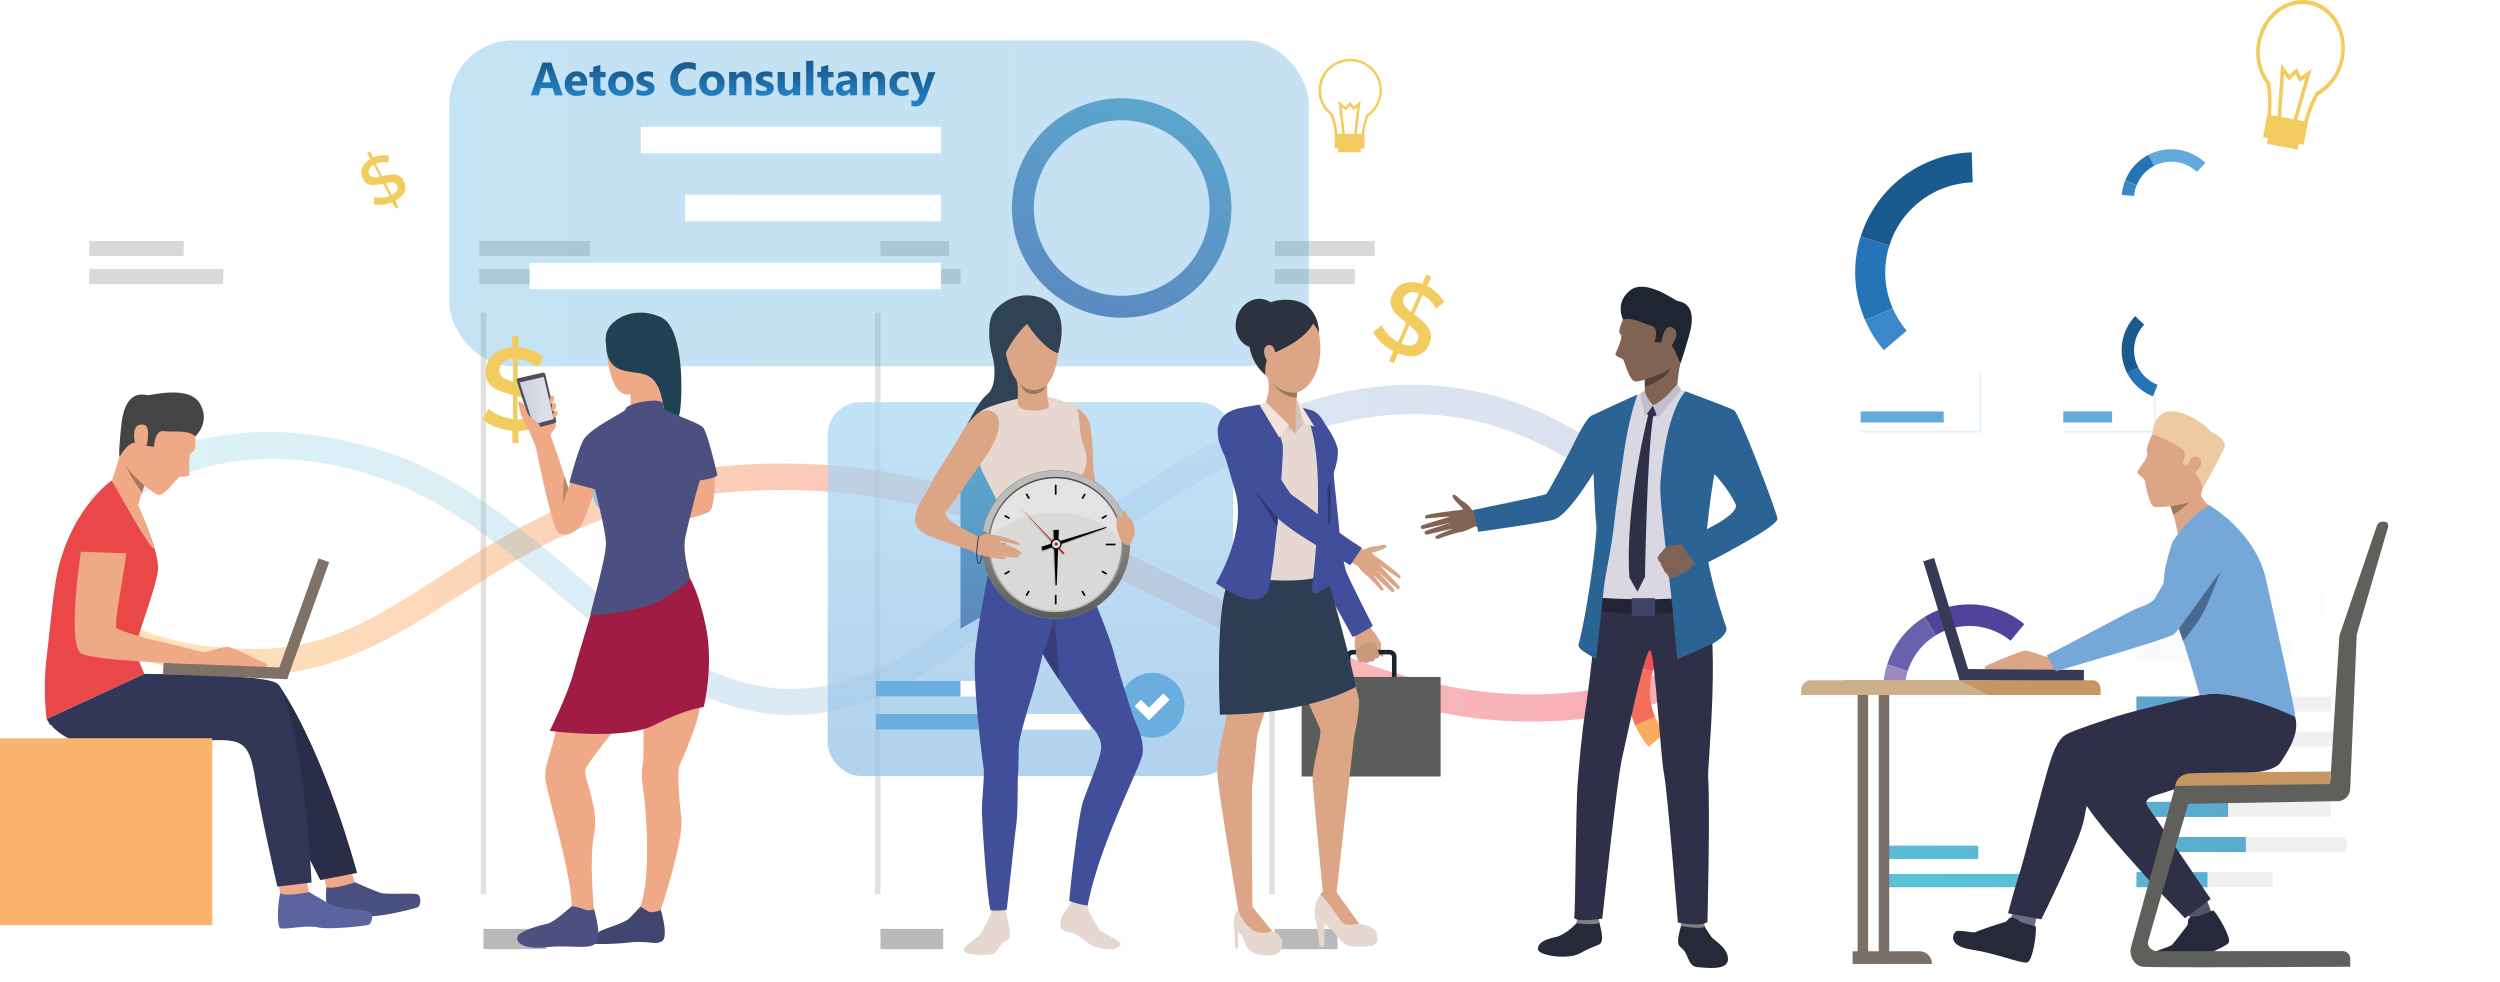 <svg id="Layer_5" data-name="Layer 5" xmlns="http://www.w3.org/2000/svg" xmlns:xlink="http://www.w3.org/1999/xlink" viewBox="0 0 1087.29 427.15"><defs><style>.cls-1{mask:url(#mask);}.cls-10,.cls-12,.cls-14,.cls-16,.cls-2,.cls-4,.cls-6,.cls-8{mix-blend-mode:multiply;}.cls-2{fill:url(#linear-gradient);}.cls-3{mask:url(#mask-2);}.cls-4{fill:url(#linear-gradient-2);}.cls-5{mask:url(#mask-3);}.cls-6{fill:url(#linear-gradient-3);}.cls-7{mask:url(#mask-4);}.cls-8{fill:url(#linear-gradient-4);}.cls-9{mask:url(#mask-5);}.cls-10{fill:url(#linear-gradient-5);}.cls-11{mask:url(#mask-6);}.cls-12{fill:url(#linear-gradient-6);}.cls-13{mask:url(#mask-7);}.cls-14{fill:url(#linear-gradient-7);}.cls-15{mask:url(#mask-8);}.cls-16{fill:url(#linear-gradient-8);}.cls-17{fill:#e0e1e0;}.cls-18{fill:#d9d9d8;}.cls-19{fill:#b9b9b9;}.cls-20{opacity:0.43;}.cls-21{fill:url(#linear-gradient-9);}.cls-22{opacity:0.22;}.cls-23{fill:url(#linear-gradient-10);}.cls-24{opacity:0.32;fill:url(#linear-gradient-11);}.cls-25{fill:url(#linear-gradient-12);}.cls-26{fill:#fff;}.cls-27{opacity:0.74;}.cls-28{fill:url(#linear-gradient-13);}.cls-29{fill:#6aaedf;}.cls-30{fill:url(#linear-gradient-14);}.cls-31{mask:url(#mask-9);}.cls-32,.cls-34,.cls-40,.cls-47,.cls-49,.cls-63{opacity:0.72;}.cls-32{fill:url(#linear-gradient-15);}.cls-33{mask:url(#mask-10);}.cls-34{fill:url(#linear-gradient-16);}.cls-35{fill:#f0525b;}.cls-36{fill:#f36f5c;}.cls-37{fill:#faac5e;}.cls-38{fill:#333757;}.cls-39{mask:url(#mask-11);}.cls-40{fill:url(#linear-gradient-17);}.cls-41{fill:#50439b;}.cls-42{fill:#6861ab;}.cls-43{fill:#9f88c0;}.cls-44{fill:url(#linear-gradient-18);}.cls-45{fill:url(#linear-gradient-19);}.cls-46{mask:url(#mask-12);}.cls-47{fill:url(#linear-gradient-20);}.cls-48{mask:url(#mask-13);}.cls-49{fill:url(#linear-gradient-21);}.cls-50{fill:#f1f0f0;}.cls-51{fill:url(#linear-gradient-22);}.cls-52{fill:url(#linear-gradient-23);}.cls-53{fill:url(#linear-gradient-24);}.cls-54{fill:url(#linear-gradient-25);}.cls-55{fill:url(#linear-gradient-26);}.cls-56{fill:url(#linear-gradient-27);}.cls-57,.cls-58{opacity:0.18;}.cls-57{fill:url(#linear-gradient-28);}.cls-58{fill:url(#linear-gradient-29);}.cls-59{mask:url(#mask-14);}.cls-60{fill:url(#linear-gradient-30);}.cls-61{mask:url(#mask-15);}.cls-62{fill:url(#linear-gradient-31);}.cls-64{mask:url(#mask-16);}.cls-65{fill:url(#linear-gradient-32);}.cls-66{fill:#1a5a8d;}.cls-67{fill:#2574b5;}.cls-68{fill:#3a88c8;}.cls-69{fill:#62a9dc;}.cls-70{fill:#e3f3fc;}.cls-71{fill:#f2cc5f;}.cls-72{fill:#dca686;}.cls-73{fill:#1b232f;}.cls-74{fill:#5b5d5b;}.cls-75{fill:#414e9a;}.cls-76{fill:#e6d8d1;}.cls-77{fill:#2d3d54;}.cls-78{fill:#cfc3bc;}.cls-79{fill:#2d333e;}.cls-80{fill:#f2e3db;}.cls-81{fill:#997762;}.cls-82{fill:#2f396d;}.cls-83{fill:#c8997c;}.cls-84{fill:#373a57;}.cls-85{fill:#535469;}.cls-86{fill:#6b6c88;}.cls-87{fill:#26293a;}.cls-88{fill:#2f3048;}.cls-89{fill:#eecaa3;}.cls-90{fill:#76a7d9;}.cls-91{fill:#5f5f5c;}.cls-92{fill:#c59661;}.cls-93{fill:#7b7067;}.cls-94{fill:#ceaf8b;}.cls-95{fill:#47698e;}.cls-96{fill:#81807e;}.cls-97{fill:#d8d7e2;}.cls-98{fill:#232536;}.cls-99{fill:#2a6394;}.cls-100{fill:#806353;}.cls-101{fill:#c1bfc9;}.cls-102{fill:#816454;}.cls-103{fill:#3f4365;}.cls-104{fill:#202532;}.cls-105{fill:#564136;}.cls-106{fill:#2f4355;}.cls-107{fill:#353e78;}.cls-108{fill:none;}.cls-109{fill:#868686;}.cls-110{fill:#bcbcbb;}.cls-111{fill:url(#linear-gradient-33);}.cls-112{fill:url(#linear-gradient-34);}.cls-113,.cls-117{fill:#e5e5e5;}.cls-113{opacity:0.85;}.cls-114{fill:#b7b7b8;}.cls-115{fill:#010101;}.cls-116{fill:#c32026;}.cls-118{fill:#2e384c;}.cls-119{fill:#94c2e7;}.cls-120{fill:#efa986;}.cls-121{fill:#414671;}.cls-122{fill:#4b5081;}.cls-123{fill:#514f59;}.cls-124{opacity:0.95;fill:url(#linear-gradient-35);}.cls-125{fill:#a01c45;}.cls-126{fill:#1e4254;}.cls-127{fill:#ba856a;}.cls-128{fill:#494f7e;}.cls-129{fill:#5b649e;}.cls-130{fill:#2a2d47;}.cls-131{fill:#ea4748;}.cls-132{fill:#807167;}.cls-133{fill:#444;}.cls-134{fill:#fab46d;}.cls-135{fill:#a77861;}.cls-136{fill:url(#linear-gradient-36);}.cls-137{fill:url(#linear-gradient-37);}.cls-138{fill:url(#linear-gradient-38);}.cls-139{fill:url(#linear-gradient-39);}.cls-140{fill:url(#linear-gradient-40);}.cls-141{fill:url(#linear-gradient-41);}.cls-142{fill:url(#linear-gradient-42);}.cls-143{fill:url(#linear-gradient-43);}.cls-144{fill:url(#linear-gradient-44);}.cls-145{fill:url(#linear-gradient-45);}.cls-146{fill:url(#linear-gradient-46);}.cls-147{fill:url(#linear-gradient-47);}.cls-148{fill:url(#linear-gradient-48);}.cls-149{fill:url(#linear-gradient-49);}.cls-150{fill:url(#linear-gradient-50);}.cls-151{fill:url(#linear-gradient-51);}.cls-152{filter:url(#luminosity-noclip-16);}.cls-153{filter:url(#luminosity-noclip-15);}.cls-154{filter:url(#luminosity-noclip-14);}.cls-155{filter:url(#luminosity-noclip-13);}.cls-156{filter:url(#luminosity-noclip-12);}.cls-157{filter:url(#luminosity-noclip-11);}.cls-158{filter:url(#luminosity-noclip-10);}.cls-159{filter:url(#luminosity-noclip-9);}.cls-160{filter:url(#luminosity-noclip-8);}.cls-161{filter:url(#luminosity-noclip-7);}.cls-162{filter:url(#luminosity-noclip-6);}.cls-163{filter:url(#luminosity-noclip-5);}.cls-164{filter:url(#luminosity-noclip-4);}.cls-165{filter:url(#luminosity-noclip-3);}.cls-166{filter:url(#luminosity-noclip-2);}.cls-167{filter:url(#luminosity-noclip);}</style><filter id="luminosity-noclip" x="692.52" y="-8462" width="382.24" height="32766" filterUnits="userSpaceOnUse" color-interpolation-filters="sRGB"><feFlood flood-color="#fff" result="bg"/><feBlend in="SourceGraphic" in2="bg"/></filter><mask id="mask" x="692.52" y="-8462" width="382.24" height="32766" maskUnits="userSpaceOnUse"><g class="cls-167"/></mask><linearGradient id="linear-gradient" x1="883.64" y1="467.95" x2="883.64" y2="-316.66" gradientUnits="userSpaceOnUse"><stop offset="0"/><stop offset="1" stop-color="#fff"/></linearGradient><filter id="luminosity-noclip-2" x="779.52" y="-8462" width="337.39" height="32766" filterUnits="userSpaceOnUse" color-interpolation-filters="sRGB"><feFlood flood-color="#fff" result="bg"/><feBlend in="SourceGraphic" in2="bg"/></filter><mask id="mask-2" x="779.52" y="-8462" width="337.39" height="32766" maskUnits="userSpaceOnUse"><g class="cls-166"/></mask><linearGradient id="linear-gradient-2" x1="851.84" y1="566.72" x2="1299.45" y2="366.54" gradientUnits="userSpaceOnUse"><stop offset="0" stop-color="#fff"/><stop offset="0.82" stop-color="#2f2f2f"/><stop offset="1"/></linearGradient><filter id="luminosity-noclip-3" x="670.33" y="-8462" width="230.45" height="32766" filterUnits="userSpaceOnUse" color-interpolation-filters="sRGB"><feFlood flood-color="#fff" result="bg"/><feBlend in="SourceGraphic" in2="bg"/></filter><mask id="mask-3" x="670.33" y="-8462" width="230.45" height="32766" maskUnits="userSpaceOnUse"><g class="cls-165"/></mask><linearGradient id="linear-gradient-3" x1="784.94" y1="235.04" x2="551.01" y2="75.34" xlink:href="#linear-gradient"/><filter id="luminosity-noclip-4" x="813.82" y="-8462" width="204.41" height="32766" filterUnits="userSpaceOnUse" color-interpolation-filters="sRGB"><feFlood flood-color="#fff" result="bg"/><feBlend in="SourceGraphic" in2="bg"/></filter><mask id="mask-4" x="813.82" y="-8462" width="204.41" height="32766" maskUnits="userSpaceOnUse"><g class="cls-164"/></mask><linearGradient id="linear-gradient-4" x1="916.03" y1="350.99" x2="916.03" y2="-129.3" gradientUnits="userSpaceOnUse"><stop offset="0"/><stop offset="0.2" stop-color="#fff"/><stop offset="1" stop-color="#fff"/></linearGradient><filter id="luminosity-noclip-5" x="737.72" y="-8462" width="75.05" height="32766" filterUnits="userSpaceOnUse" color-interpolation-filters="sRGB"><feFlood flood-color="#fff" result="bg"/><feBlend in="SourceGraphic" in2="bg"/></filter><mask id="mask-5" x="737.72" y="-8462" width="75.05" height="32766" maskUnits="userSpaceOnUse"><g class="cls-163"/></mask><linearGradient id="linear-gradient-5" x1="773.77" y1="488.43" x2="777.15" y2="289.37" xlink:href="#linear-gradient-4"/><filter id="luminosity-noclip-6" x="848.6" y="-8462" width="75.05" height="32766" filterUnits="userSpaceOnUse" color-interpolation-filters="sRGB"><feFlood flood-color="#fff" result="bg"/><feBlend in="SourceGraphic" in2="bg"/></filter><mask id="mask-6" x="848.6" y="-8462" width="75.05" height="32766" maskUnits="userSpaceOnUse"><g class="cls-162"/></mask><linearGradient id="linear-gradient-6" x1="879.89" y1="468.85" x2="896.76" y2="286.66" xlink:href="#linear-gradient-4"/><filter id="luminosity-noclip-7" x="714.14" y="-8462" width="50.63" height="32766" filterUnits="userSpaceOnUse" color-interpolation-filters="sRGB"><feFlood flood-color="#fff" result="bg"/><feBlend in="SourceGraphic" in2="bg"/></filter><mask id="mask-7" x="714.14" y="-8462" width="50.63" height="32766" maskUnits="userSpaceOnUse"><g class="cls-161"/></mask><linearGradient id="linear-gradient-7" x1="738.22" y1="219.96" x2="740.75" y2="128.58" xlink:href="#linear-gradient-4"/><filter id="luminosity-noclip-8" x="714.14" y="-8462" width="71.81" height="32766" filterUnits="userSpaceOnUse" color-interpolation-filters="sRGB"><feFlood flood-color="#fff" result="bg"/><feBlend in="SourceGraphic" in2="bg"/></filter><mask id="mask-8" x="714.14" y="-8462" width="71.81" height="32766" maskUnits="userSpaceOnUse"><g class="cls-160"/></mask><linearGradient id="linear-gradient-8" x1="749.23" y1="220.27" x2="751.76" y2="128.89" xlink:href="#linear-gradient-4"/><linearGradient id="linear-gradient-9" x1="68.41" y1="358.88" x2="754.3" y2="358.88" gradientUnits="userSpaceOnUse"><stop offset="0" stop-color="#fdc05e"/><stop offset="1" stop-color="#ef3f5a"/></linearGradient><linearGradient id="linear-gradient-10" x1="68.41" y1="340.32" x2="754.67" y2="340.32" gradientUnits="userSpaceOnUse"><stop offset="0" stop-color="#5ac8db"/><stop offset="1" stop-color="#5b71b6"/></linearGradient><linearGradient id="linear-gradient-11" x1="195.43" y1="88.41" x2="569.19" y2="88.41" gradientUnits="userSpaceOnUse"><stop offset="0" stop-color="#48a8de"/><stop offset="1" stop-color="#4fa2d9"/></linearGradient><linearGradient id="linear-gradient-12" x1="567.72" y1="34.25" x2="476.66" y2="319.44" xlink:href="#linear-gradient-10"/><linearGradient id="linear-gradient-13" x1="448.11" y1="348.86" x2="448.11" y2="73.75" gradientUnits="userSpaceOnUse"><stop offset="0" stop-color="#95c1e7"/><stop offset="1" stop-color="#bbe6fb"/></linearGradient><linearGradient id="linear-gradient-14" x1="451.11" y1="121.66" x2="451.11" y2="329.5" xlink:href="#linear-gradient-10"/><filter id="luminosity-noclip-9" x="692.52" y="147.07" width="382.24" height="362.18" filterUnits="userSpaceOnUse" color-interpolation-filters="sRGB"><feFlood flood-color="#fff" result="bg"/><feBlend in="SourceGraphic" in2="bg"/></filter><mask id="mask-9" x="662.9" y="45.89" width="382.24" height="362.18" maskUnits="userSpaceOnUse"><g class="cls-159"><g transform="translate(-29.62 -101.18)"><g class="cls-1"><rect class="cls-2" x="692.52" y="147.07" width="382.24" height="362.18" rx="36.31" ry="36.31"/></g></g></g></mask><linearGradient id="linear-gradient-15" x1="854.02" y1="366.77" x2="854.02" y2="-417.84" gradientUnits="userSpaceOnUse"><stop offset="0" stop-color="#4ec6df"/><stop offset="1" stop-color="#5b71b6"/></linearGradient><filter id="luminosity-noclip-10" x="737.72" y="364.2" width="75.05" height="75.05" filterUnits="userSpaceOnUse" color-interpolation-filters="sRGB"><feFlood flood-color="#fff" result="bg"/><feBlend in="SourceGraphic" in2="bg"/></filter><mask id="mask-10" x="708.1" y="263.02" width="75.05" height="75.05" maskUnits="userSpaceOnUse"><g class="cls-158"><g transform="translate(-29.62 -101.18)"><g class="cls-9"><path class="cls-10" d="M810.57,389.09a37.52,37.52,0,1,0-70.65,25.27q0.43,1.19.92,2.34A37.52,37.52,0,0,0,810.57,389.09Zm-25.85,39.12A28.09,28.09,0,0,1,749.45,413q-0.37-.86-0.69-1.75A28.13,28.13,0,1,1,784.72,428.21Z"/></g></g></g></mask><linearGradient id="linear-gradient-16" x1="773.77" y1="488.43" x2="777.15" y2="289.37" gradientUnits="userSpaceOnUse"><stop offset="0" stop-color="#4ec6df"/><stop offset="0.2" stop-color="#4ec6df"/><stop offset="1" stop-color="#5b71b6"/></linearGradient><filter id="luminosity-noclip-11" x="848.6" y="364.01" width="75.05" height="75.05" filterUnits="userSpaceOnUse" color-interpolation-filters="sRGB"><feFlood flood-color="#fff" result="bg"/><feBlend in="SourceGraphic" in2="bg"/></filter><mask id="mask-11" x="818.98" y="262.83" width="75.05" height="75.05" maskUnits="userSpaceOnUse"><g class="cls-157"><g transform="translate(-29.62 -101.18)"><g class="cls-11"><path class="cls-12" d="M921,415.35a37.52,37.52,0,1,0-69.76-27.62c-0.31.78-.59,1.57-0.85,2.37A37.52,37.52,0,0,0,921,415.35Zm-45.24,12.34A28.1,28.1,0,0,1,859.34,393q0.29-.89.64-1.78A28.13,28.13,0,1,1,875.77,427.69Z"/></g></g></g></mask><linearGradient id="linear-gradient-17" x1="879.89" y1="468.85" x2="896.76" y2="286.66" xlink:href="#linear-gradient-16"/><linearGradient id="linear-gradient-18" x1="838.11" y1="395.48" x2="847.86" y2="240.28" xlink:href="#linear-gradient-10"/><linearGradient id="linear-gradient-19" x1="848.87" y1="396.16" x2="858.61" y2="240.95" xlink:href="#linear-gradient-10"/><filter id="luminosity-noclip-12" x="714.14" y="171.5" width="50.63" height="8.13" filterUnits="userSpaceOnUse" color-interpolation-filters="sRGB"><feFlood flood-color="#fff" result="bg"/><feBlend in="SourceGraphic" in2="bg"/></filter><mask id="mask-12" x="684.52" y="70.32" width="50.63" height="8.13" maskUnits="userSpaceOnUse"><g class="cls-156"><g transform="translate(-29.62 -101.18)"><g class="cls-13"><rect class="cls-14" x="714.14" y="171.5" width="50.63" height="8.13"/></g></g></g></mask><linearGradient id="linear-gradient-20" x1="708.61" y1="118.78" x2="711.14" y2="27.4" xlink:href="#linear-gradient-16"/><filter id="luminosity-noclip-13" x="714.14" y="186.53" width="71.81" height="8.13" filterUnits="userSpaceOnUse" color-interpolation-filters="sRGB"><feFlood flood-color="#fff" result="bg"/><feBlend in="SourceGraphic" in2="bg"/></filter><mask id="mask-13" x="684.52" y="85.35" width="71.81" height="8.13" maskUnits="userSpaceOnUse"><g class="cls-155"><g transform="translate(-29.62 -101.18)"><g class="cls-15"><rect class="cls-16" x="714.14" y="186.53" width="71.81" height="8.13"/></g></g></g></mask><linearGradient id="linear-gradient-21" x1="719.61" y1="119.08" x2="722.14" y2="27.71" xlink:href="#linear-gradient-16"/><linearGradient id="linear-gradient-22" x1="886" y1="469.25" x2="1112.05" y2="125.11" xlink:href="#linear-gradient-10"/><linearGradient id="linear-gradient-23" x1="887.17" y1="470.02" x2="1113.22" y2="125.88" xlink:href="#linear-gradient-10"/><linearGradient id="linear-gradient-24" x1="864.97" y1="455.44" x2="1091.03" y2="111.3" xlink:href="#linear-gradient-10"/><linearGradient id="linear-gradient-25" x1="853.48" y1="447.89" x2="1079.54" y2="103.75" xlink:href="#linear-gradient-10"/><linearGradient id="linear-gradient-26" x1="876.29" y1="462.87" x2="1102.34" y2="118.74" xlink:href="#linear-gradient-10"/><linearGradient id="linear-gradient-27" x1="866.14" y1="456.21" x2="1092.2" y2="112.07" xlink:href="#linear-gradient-10"/><linearGradient id="linear-gradient-28" x1="929.17" y1="282.83" x2="996.47" y2="282.83" gradientUnits="userSpaceOnUse"><stop offset="0" stop-color="#d7e3f4"/><stop offset="1" stop-color="#eff8f9"/></linearGradient><linearGradient id="linear-gradient-29" x1="929.17" y1="262.87" x2="1010.68" y2="262.87" xlink:href="#linear-gradient-28"/><filter id="luminosity-noclip-14" x="779.52" y="518.91" width="337.39" height="9.42" filterUnits="userSpaceOnUse" color-interpolation-filters="sRGB"><feFlood flood-color="#fff" result="bg"/><feBlend in="SourceGraphic" in2="bg"/></filter><mask id="mask-14" x="749.9" y="417.73" width="337.39" height="9.42" maskUnits="userSpaceOnUse"><g class="cls-154"><g transform="translate(-29.62 -101.18)"><g class="cls-3"><polygon class="cls-4" points="1116.91 528.33 806.45 528.33 798.75 520.63 779.52 520.63 779.52 518.91 799.46 518.91 807.17 526.61 1116.91 526.61 1116.91 528.33"/></g></g></g></mask><linearGradient id="linear-gradient-30" x1="822.22" y1="465.54" x2="1269.83" y2="265.35" gradientUnits="userSpaceOnUse"><stop offset="0" stop-color="#d7e3f4"/><stop offset="0.82" stop-color="#e9f7fc"/><stop offset="1" stop-color="#eff8f9"/></linearGradient><filter id="luminosity-noclip-15" x="670.33" y="118" width="230.45" height="234.91" filterUnits="userSpaceOnUse" color-interpolation-filters="sRGB"><feFlood flood-color="#fff" result="bg"/><feBlend in="SourceGraphic" in2="bg"/></filter><mask id="mask-15" x="640.71" y="16.82" width="230.45" height="234.91" maskUnits="userSpaceOnUse"><g class="cls-153"><g transform="translate(-29.62 -101.18)"><g class="cls-5"><polygon class="cls-6" points="672.05 352.91 670.33 352.91 670.33 129.7 796.6 129.7 808.29 118 900.78 118 900.78 119.72 809 119.72 797.31 131.41 672.05 131.41 672.05 352.91"/></g></g></g></mask><linearGradient id="linear-gradient-31" x1="755.32" y1="133.86" x2="521.39" y2="-25.84" xlink:href="#linear-gradient-15"/><filter id="luminosity-noclip-16" x="813.82" y="103.58" width="204.41" height="237.41" filterUnits="userSpaceOnUse" color-interpolation-filters="sRGB"><feFlood flood-color="#fff" result="bg"/><feBlend in="SourceGraphic" in2="bg"/></filter><mask id="mask-16" x="784.2" y="2.4" width="204.41" height="237.41" maskUnits="userSpaceOnUse"><g class="cls-152"><g transform="translate(-29.62 -101.18)"><g class="cls-7"><rect class="cls-8" x="813.82" y="103.58" width="204.41" height="237.41" rx="36.86" ry="36.86"/></g></g></g></mask><linearGradient id="linear-gradient-32" x1="886.41" y1="249.81" x2="886.41" y2="-230.48" xlink:href="#linear-gradient-16"/><linearGradient id="linear-gradient-33" x1="488.51" y1="330.43" x2="489.73" y2="369.26" gradientUnits="userSpaceOnUse"><stop offset="0.11" stop-color="#878787"/><stop offset="1" stop-color="#5d5d5d"/></linearGradient><linearGradient id="linear-gradient-34" x1="489.33" y1="307.69" x2="488.19" y2="367.11" gradientUnits="userSpaceOnUse"><stop offset="0" stop-color="#4b4b4b"/><stop offset="1" stop-color="#c4c4c4"/></linearGradient><linearGradient id="linear-gradient-35" x1="226.05" y1="174.29" x2="240.81" y2="174.29" gradientUnits="userSpaceOnUse"><stop offset="0" stop-color="#d2d8e1"/><stop offset="1" stop-color="#eae9f5"/></linearGradient><linearGradient id="linear-gradient-36" x1="267.4" y1="142.63" x2="267.4" y2="128.42" gradientUnits="userSpaceOnUse"><stop offset="0" stop-color="#2482c5"/><stop offset="1" stop-color="#195b8e"/></linearGradient><linearGradient id="linear-gradient-37" x1="280.13" y1="142.87" x2="280.13" y2="132.23" xlink:href="#linear-gradient-36"/><linearGradient id="linear-gradient-38" x1="289.46" y1="142.87" x2="289.46" y2="129.4" xlink:href="#linear-gradient-36"/><linearGradient id="linear-gradient-39" x1="299.63" y1="142.87" x2="299.63" y2="132.23" xlink:href="#linear-gradient-36"/><linearGradient id="linear-gradient-40" x1="310.38" y1="142.87" x2="310.38" y2="132.23" xlink:href="#linear-gradient-36"/><linearGradient id="linear-gradient-41" x1="326.63" y1="142.87" x2="326.63" y2="128.18" xlink:href="#linear-gradient-36"/><linearGradient id="linear-gradient-42" x1="339.23" y1="142.87" x2="339.23" y2="132.23" xlink:href="#linear-gradient-36"/><linearGradient id="linear-gradient-43" x1="351.65" y1="142.63" x2="351.65" y2="132.23" xlink:href="#linear-gradient-36"/><linearGradient id="linear-gradient-44" x1="362.25" y1="142.87" x2="362.25" y2="132.23" xlink:href="#linear-gradient-36"/><linearGradient id="linear-gradient-45" x1="372.69" y1="142.87" x2="372.69" y2="132.48" xlink:href="#linear-gradient-36"/><linearGradient id="linear-gradient-46" x1="381.79" y1="142.63" x2="381.79" y2="127.61" xlink:href="#linear-gradient-36"/><linearGradient id="linear-gradient-47" x1="388.6" y1="142.87" x2="388.6" y2="129.4" xlink:href="#linear-gradient-36"/><linearGradient id="linear-gradient-48" x1="397.73" y1="142.87" x2="397.73" y2="132.23" xlink:href="#linear-gradient-36"/><linearGradient id="linear-gradient-49" x1="409.71" y1="142.63" x2="409.71" y2="132.23" xlink:href="#linear-gradient-36"/><linearGradient id="linear-gradient-50" x1="420.63" y1="142.87" x2="420.63" y2="132.23" xlink:href="#linear-gradient-36"/><linearGradient id="linear-gradient-51" x1="430.97" y1="147.39" x2="430.97" y2="132.48" xlink:href="#linear-gradient-36"/></defs><title>banner</title><rect class="cls-17" x="209.06" y="135.98" width="2.41" height="253.02"/><rect class="cls-17" x="380.53" y="135.98" width="2.41" height="253.02"/><rect class="cls-17" x="552" y="135.98" width="2.41" height="253.02"/><rect class="cls-18" x="38.79" y="104.8" width="41.07" height="6.6"/><rect class="cls-18" x="38.79" y="116.99" width="58.26" height="6.6"/><rect class="cls-18" x="208.42" y="104.8" width="48.22" height="6.6"/><rect class="cls-18" x="208.42" y="116.99" width="30.83" height="6.6"/><rect class="cls-18" x="382.94" y="104.8" width="29.88" height="6.6"/><rect class="cls-18" x="382.94" y="116.99" width="34.83" height="6.6"/><rect class="cls-18" x="554.42" y="104.8" width="43.52" height="6.6"/><rect class="cls-18" x="554.42" y="116.99" width="34.83" height="6.6"/><rect class="cls-19" x="210.26" y="403.99" width="27.28" height="8.79"/><rect class="cls-19" x="382.94" y="403.99" width="27.28" height="8.79"/><rect class="cls-19" x="554.42" y="403.99" width="27.28" height="8.79"/><g class="cls-20"><path class="cls-21" d="M694.88,415c-53.48,0-100-23.12-148.44-47.22C486.6,338,424.72,307.25,342.28,315.68c-52.64,5.38-85.68,26.82-114.84,45.73-26.4,17.13-51.35,32.19-85.15,33.47C87.68,397,68.73,373.67,68.41,372.24V357.29h0c0.07,0.26,12,26.41,73.83,26.1,30.45-.15,52.93-14.74,79-31.62,30.24-19.62,64.52-41.86,119.92-47.53,85.74-8.76,149.13,22.76,210.44,53.24,64.14,31.9,125.35,61.81,202.75,35.86v12.29C732.24,413,714.6,415,694.88,415Z" transform="translate(-29.62 -101.18)"/></g><g class="cls-22"><path class="cls-23" d="M373.84,412.14c-39.48,0-70.79-26.55-101.44-52.54-23.24-19.71-47.36-39.85-75.19-49.79-85-30.33-128.41,25.05-128.8,25.54V318.5c0.46-.58,8.21-10.64,30.64-20.25,20.42-8.75,54.68-15.73,101.94.71,29.94,10.41,54.8,31.49,78.85,51.88,48.78,41.36,90.9,77.07,164.06,21.13,55.41-42.37,107.64-82.75,159-97.5,50.27-14.43,102.67-3.87,151.73,45.19l-0.36,15.3c-104.2-104.66-192.93-38.35-303.42,46.14C421.61,403.47,396.39,412.13,373.84,412.14Z" transform="translate(-29.62 -101.18)"/></g><rect class="cls-24" x="195.43" y="17.53" width="373.76" height="141.76" rx="27.71" ry="27.71"/><path class="cls-25" d="M517.46,239.38a47.73,47.73,0,1,1,47.73-47.73A47.78,47.78,0,0,1,517.46,239.38Zm0-85.91a38.18,38.18,0,1,0,38.18,38.18A38.22,38.22,0,0,0,517.46,153.47Z" transform="translate(-29.62 -101.18)"/><rect class="cls-26" x="278.73" y="55.17" width="130.49" height="11.47"/><rect class="cls-26" x="297.98" y="84.73" width="111.24" height="11.47"/><rect class="cls-26" x="230.35" y="114.29" width="178.88" height="11.47"/><g class="cls-27"><rect class="cls-28" x="359.98" y="174.9" width="176.27" height="162.58" rx="14.27" ry="14.27"/></g><rect class="cls-26" x="380.88" y="296.13" width="59.89" height="6.8"/><rect class="cls-29" x="380.88" y="296.13" width="36.85" height="6.8"/><rect class="cls-26" x="380.88" y="310.55" width="93.41" height="6.8"/><rect class="cls-29" x="380.88" y="310.55" width="52.28" height="6.8"/><circle class="cls-29" cx="501.07" cy="306.74" r="14.09"/><polygon class="cls-26" points="499.7 313.3 493.46 307.07 496.21 304.32 499.7 307.8 505.94 301.56 508.69 304.31 499.7 313.3"/><polygon class="cls-30" points="484.5 234.9 417.72 196.34 417.72 273.45 484.5 234.9"/><g class="cls-31"><rect class="cls-32" x="662.9" y="45.89" width="382.24" height="362.18" rx="36.31" ry="36.31"/></g><g class="cls-33"><path class="cls-34" d="M810.57,389.09a37.52,37.52,0,1,0-70.65,25.27q0.43,1.19.92,2.34A37.52,37.52,0,0,0,810.57,389.09Zm-25.85,39.12A28.09,28.09,0,0,1,749.45,413q-0.37-.86-0.69-1.75A28.13,28.13,0,1,1,784.72,428.21Z" transform="translate(-29.62 -101.18)"/></g><path class="cls-35" d="M748.39,393.34l-9-2.8a37.57,37.57,0,0,1,34.69-26.33l0.28,9.39A28.17,28.17,0,0,0,748.39,393.34Z" transform="translate(-29.62 -101.18)"/><path class="cls-36" d="M749.45,413l-8.61,3.75q-0.5-1.14-.92-2.34a37.35,37.35,0,0,1-.49-23.82l9,2.8a28,28,0,0,0,.36,17.85Q749.08,412.09,749.45,413Z" transform="translate(-29.62 -101.18)"/><path class="cls-37" d="M746.66,426a37.26,37.26,0,0,1-5.82-9.34l8.61-3.75a28,28,0,0,0,4.36,7Z" transform="translate(-29.62 -101.18)"/><rect class="cls-26" x="708.1" y="342.83" width="75.06" height="5.79"/><rect class="cls-26" x="708.1" y="380.28" width="56.17" height="5.79"/><path class="cls-38" d="M1026.05,411.89h0C1025.93,412,1025.91,412,1026.05,411.89Z" transform="translate(-29.62 -101.18)"/><g class="cls-39"><path class="cls-40" d="M921,415.35a37.52,37.52,0,1,0-69.76-27.62c-0.31.78-.59,1.57-0.85,2.37A37.52,37.52,0,0,0,921,415.35Zm-45.24,12.34A28.1,28.1,0,0,1,859.34,393q0.29-.89.64-1.78A28.13,28.13,0,1,1,875.77,427.69Z" transform="translate(-29.62 -101.18)"/></g><path class="cls-41" d="M871.48,377.52l-4.89-8a37.57,37.57,0,0,1,43.44,3.1l-6,7.24A28.17,28.17,0,0,0,871.48,377.52Z" transform="translate(-29.62 -101.18)"/><path class="cls-42" d="M859.34,393l-8.94-2.86c0.26-.79.54-1.58,0.85-2.37a37.34,37.34,0,0,1,15.34-18.22l4.89,8A28,28,0,0,0,860,391.18Q859.62,392.07,859.34,393Z" transform="translate(-29.62 -101.18)"/><path class="cls-43" d="M848.6,400.95a37.32,37.32,0,0,1,1.79-10.86l8.94,2.86A28,28,0,0,0,858,401.1Z" transform="translate(-29.62 -101.18)"/><rect class="cls-44" x="818.98" y="367.79" width="41.38" height="5.79"/><rect class="cls-45" x="818.98" y="380.09" width="61.43" height="5.79"/><g class="cls-46"><rect class="cls-47" x="684.52" y="70.32" width="50.63" height="8.13"/></g><g class="cls-48"><rect class="cls-49" x="684.52" y="85.35" width="71.81" height="8.13"/></g><rect class="cls-50" x="929.17" y="348.75" width="84.61" height="6.55"/><rect class="cls-50" x="929.17" y="364.03" width="91.42" height="6.55"/><rect class="cls-50" x="929.17" y="379.3" width="59.32" height="6.55"/><rect class="cls-51" x="929.17" y="364.03" width="47.6" height="6.55"/><rect class="cls-52" x="929.17" y="379.3" width="30.89" height="6.55"/><rect class="cls-50" x="929.17" y="302.93" width="84.61" height="6.55"/><rect class="cls-50" x="929.17" y="318.2" width="91.42" height="6.55"/><rect class="cls-50" x="929.17" y="333.48" width="59.32" height="6.55"/><rect class="cls-53" x="929.17" y="318.2" width="47.6" height="6.55"/><rect class="cls-54" x="929.17" y="302.93" width="34.78" height="6.55"/><rect class="cls-55" x="929.17" y="348.75" width="39.86" height="6.55"/><rect class="cls-56" x="929.17" y="333.48" width="30.89" height="6.55"/><rect class="cls-57" x="929.17" y="277.48" width="67.3" height="10.7"/><rect class="cls-58" x="929.17" y="257.53" width="81.51" height="10.7"/><g class="cls-59"><polygon class="cls-60" points="1087.29 427.15 776.84 427.15 769.13 419.44 749.9 419.44 749.9 417.73 769.84 417.73 777.55 425.43 1087.29 425.43 1087.29 427.15"/></g><g class="cls-61"><polygon class="cls-62" points="642.43 251.73 640.71 251.73 640.71 28.52 766.98 28.52 778.67 16.82 871.16 16.82 871.16 18.54 779.39 18.54 767.69 30.23 642.43 30.23 642.43 251.73"/></g><g class="cls-63"><g class="cls-64"><rect class="cls-65" x="784.2" y="2.4" width="204.41" height="237.41" rx="36.86" ry="36.86"/></g></g><path class="cls-26" d="M937.91,202a52.24,52.24,0,1,0-98.37,35.18c0.39,1.11.83,2.19,1.29,3.26A52.24,52.24,0,0,0,937.91,202Zm-36,54.47a39.12,39.12,0,0,1-49.1-21.25q-0.52-1.2-1-2.44A39.16,39.16,0,1,1,901.92,256.52Z" transform="translate(-29.62 -101.18)"/><path class="cls-66" d="M851.34,208l-12.48-3.9a52.31,52.31,0,0,1,48.31-36.66l0.39,13.07A39.23,39.23,0,0,0,851.34,208Z" transform="translate(-29.62 -101.18)"/><path class="cls-67" d="M852.82,235.27l-12,5.22c-0.46-1.06-.89-2.15-1.29-3.26a52,52,0,0,1-.68-33.16l12.48,3.9a39,39,0,0,0,.51,24.86Q852.3,234.07,852.82,235.27Z" transform="translate(-29.62 -101.18)"/><path class="cls-68" d="M848.92,253.49a52,52,0,0,1-8.1-13l12-5.22a39,39,0,0,0,6.07,9.75Z" transform="translate(-29.62 -101.18)"/><path class="cls-26" d="M983.21,234A21.61,21.61,0,1,0,964.72,273c0.44,0.21.88,0.4,1.33,0.58A21.61,21.61,0,0,0,983.21,234Zm5.4,26.46A16.18,16.18,0,0,1,968,268.57c-0.33-.13-0.67-0.28-1-0.43A16.2,16.2,0,1,1,988.61,260.42Z" transform="translate(-29.62 -101.18)"/><path class="cls-66" d="M959.61,261l-4.79,2.51a21.64,21.64,0,0,1,3.41-24.85l3.94,3.71A16.23,16.23,0,0,0,959.61,261Z" transform="translate(-29.62 -101.18)"/><path class="cls-67" d="M968,268.57l-2,5c-0.45-.18-0.89-0.37-1.33-0.58a21.51,21.51,0,0,1-9.9-9.5l4.79-2.51a16.13,16.13,0,0,0,7.42,7.12C967.36,268.29,967.7,268.43,968,268.57Z" transform="translate(-29.62 -101.18)"/><path class="cls-26" d="M993.5,196.93a21.61,21.61,0,1,0-39.06-18.48q-0.31.66-.58,1.33A21.61,21.61,0,0,0,993.5,196.93ZM967,202.33a16.18,16.18,0,0,1-8.15-20.58q0.2-.5.43-1A16.2,16.2,0,1,1,967,202.33Z" transform="translate(-29.62 -101.18)"/><path class="cls-69" d="M966.44,173.34l-2.51-4.79A21.64,21.64,0,0,1,988.78,172l-3.71,3.94A16.22,16.22,0,0,0,966.44,173.34Z" transform="translate(-29.62 -101.18)"/><path class="cls-67" d="M958.89,181.76l-5-2q0.26-.67.58-1.33a21.51,21.51,0,0,1,9.5-9.9l2.51,4.79a16.12,16.12,0,0,0-7.12,7.42Q959.09,181.26,958.89,181.76Z" transform="translate(-29.62 -101.18)"/><path class="cls-68" d="M952.42,185.95a21.48,21.48,0,0,1,1.43-6.17l5,2a16.12,16.12,0,0,0-1.08,4.63Z" transform="translate(-29.62 -101.18)"/><polygon class="cls-70" points="937.71 188.09 897.36 188.09 897.36 187.29 936.9 187.29 936.9 172.05 937.71 172.05 937.71 188.09"/><polygon class="cls-70" points="861.72 188.09 809.24 188.09 809.24 187.29 860.92 187.29 860.92 162.34 861.72 162.34 861.72 188.09"/><rect class="cls-69" x="809.24" y="178.95" width="36.11" height="4.81"/><rect class="cls-69" x="897.36" y="178.95" width="21.24" height="4.81"/><rect class="cls-26" x="801.06" y="22.78" width="17.28" height="3.69"/><rect class="cls-26" x="873.11" y="36.68" width="26.81" height="3.69"/><rect class="cls-26" x="838.44" y="36.68" width="16.37" height="3.69"/><rect class="cls-26" x="801.06" y="36.68" width="32.43" height="3.69"/><rect class="cls-26" x="823.6" y="22.78" width="25.61" height="3.69"/><rect class="cls-26" x="859.93" y="36.68" width="7.03" height="3.69"/><rect class="cls-26" x="880.79" y="22.98" width="19.13" height="3.69"/><rect class="cls-26" x="906.74" y="36.68" width="16.31" height="3.69"/><rect class="cls-26" x="855.51" y="22.98" width="20.28" height="3.69"/><path class="cls-71" d="M616,164.81a6.85,6.85,0,0,1-4-1.59,5.13,5.13,0,0,1-1.88-3.93,31.18,31.18,0,0,0-1.87-8,13.78,13.78,0,1,1,16.52.49,29.72,29.72,0,0,0-1.83,7.61c0,3-2.92,5.48-6.44,5.46Zm1.83-36.93a12.65,12.65,0,0,0-8.72,22.61l0.13,0.1,0.06,0.15a32.53,32.53,0,0,1,2,8.49v0a4,4,0,0,0,1.49,3.09,5.8,5.8,0,0,0,3.76,1.34c2.91,0,5.29-1.94,5.31-4.36v0a31,31,0,0,1,2-8.1l0.06-.17,0.15-.1A12.65,12.65,0,0,0,617.86,127.88Z" transform="translate(-29.62 -101.18)"/><polygon class="cls-71" points="583.86 58.93 582.06 43.91 585.19 46.5 587.13 44.34 588.81 46.36 591.74 43.88 589.96 58.93 588.84 58.8 590.28 46.6 588.67 47.96 587.1 46.06 585.3 48.05 583.51 46.58 584.98 58.79 583.86 58.93"/><rect class="cls-71" x="611.66" y="163.45" width="9.77" height="3.94" transform="translate(-28.48 -105.36) rotate(0.39)"/><rect class="cls-71" x="610.11" y="159.43" width="12.92" height="6.34" transform="translate(-28.51 -105.32) rotate(0.38)"/><path class="cls-71" d="M654.08,235.41a6.1,6.1,0,0,0-.7-1.34,13.53,13.53,0,0,0-1.26-1.61,14.75,14.75,0,0,0-1.74-1.62,12.82,12.82,0,0,0-2.13-1.38l-3.63,8.43,0.7,0.5a39,39,0,0,1,3.46,2.89,12.32,12.32,0,0,1,2.31,2.88,7.06,7.06,0,0,1,.9,3.12,8.13,8.13,0,0,1-.76,3.61,8.8,8.8,0,0,1-2.36,3.35,7.83,7.83,0,0,1-3.23,1.62,10.43,10.43,0,0,1-3.83.16,16.81,16.81,0,0,1-4.13-1.13l-1.84,4.28-2.12-.91,1.88-4.36a22.3,22.3,0,0,1-5.08-3.56,19.12,19.12,0,0,1-3.7-4.75l3.76-3a7.78,7.78,0,0,0,.85,1.62,16.06,16.06,0,0,0,1.52,2,20,20,0,0,0,2.1,2,17.46,17.46,0,0,0,2.58,1.79l3.63-8.43c-0.14-.13-0.29-0.25-0.45-0.36s-0.31-.24-0.45-0.36a37.33,37.33,0,0,1-3.25-2.82,10.22,10.22,0,0,1-2-2.67,6.52,6.52,0,0,1-.71-2.79,7.6,7.6,0,0,1,.7-3.15,9.37,9.37,0,0,1,2.22-3.24,8.46,8.46,0,0,1,3.1-1.83,10.16,10.16,0,0,1,3.71-.48,14.93,14.93,0,0,1,4.07.81l1.77-4.11,2.12,0.91-1.77,4.11a17.11,17.11,0,0,1,4.43,3.16,19.28,19.28,0,0,1,3,3.86Zm-13.89-4.73a3.21,3.21,0,0,0,.1,3.08,12.63,12.63,0,0,0,3,3.08l3.45-8a6.42,6.42,0,0,0-4.16-.42A3.84,3.84,0,0,0,640.19,230.68Zm5.95,18.59a3.28,3.28,0,0,0-.26-3.32,16.67,16.67,0,0,0-3.28-3.37l-3.47,8.06a8.08,8.08,0,0,0,4.43.75A3.35,3.35,0,0,0,646.14,249.27Z" transform="translate(-29.62 -101.18)"/><path class="cls-71" d="M198.58,171.95a4,4,0,0,0-1-.21,9,9,0,0,0-1.35,0,9.75,9.75,0,0,0-1.56.2,8.48,8.48,0,0,0-1.6.5l2.75,5.4,0.55-.15a25.75,25.75,0,0,1,2.93-.54,8.14,8.14,0,0,1,2.44,0,4.67,4.67,0,0,1,2,.86,5.37,5.37,0,0,1,1.51,1.91,5.82,5.82,0,0,1,.71,2.62,5.18,5.18,0,0,1-.54,2.33,6.89,6.89,0,0,1-1.54,2,11.11,11.11,0,0,1-2.31,1.62l1.4,2.74-1.36.69-1.42-2.79a14.74,14.74,0,0,1-4,1.08,12.64,12.64,0,0,1-4-.13l0.05-3.19a5.14,5.14,0,0,0,1.18.25,10.62,10.62,0,0,0,1.64.05A13.2,13.2,0,0,0,197,187a11.55,11.55,0,0,0,2-.56l-2.75-5.4-0.37.07-0.37.08a24.68,24.68,0,0,1-2.81.46,6.75,6.75,0,0,1-2.21-.11,4.31,4.31,0,0,1-1.72-.82,5,5,0,0,1-1.3-1.69,6.19,6.19,0,0,1-.71-2.5,5.59,5.59,0,0,1,.38-2.35,6.71,6.71,0,0,1,1.32-2.09,9.87,9.87,0,0,1,2.13-1.73l-1.34-2.64,1.36-.69,1.34,2.64a11.31,11.31,0,0,1,3.48-.92,12.74,12.74,0,0,1,3.24.09ZM190.3,177a2.12,2.12,0,0,0,1.61,1.25,8.35,8.35,0,0,0,2.83-.23l-2.62-5.14a4.25,4.25,0,0,0-2,1.94A2.54,2.54,0,0,0,190.3,177Zm12,4.82a2.17,2.17,0,0,0-1.8-1.27,11,11,0,0,0-3.1.25L200,186a5.34,5.34,0,0,0,2.25-1.94A2.21,2.21,0,0,0,202.27,181.84Z" transform="translate(-29.62 -101.18)"/><path class="cls-71" d="M263.45,260.92a7,7,0,0,0-1.33-1.09,15.39,15.39,0,0,0-2-1.11,16.79,16.79,0,0,0-2.54-.91,14.74,14.74,0,0,0-2.84-.49l0,10.42,1,0.2a44.54,44.54,0,0,1,4.9,1.48,14,14,0,0,1,3.69,2,8,8,0,0,1,2.33,2.85,9.22,9.22,0,0,1,.82,4.1,10,10,0,0,1-1,4.55,8.87,8.87,0,0,1-2.65,3.14,11.84,11.84,0,0,1-3.93,1.87,19.11,19.11,0,0,1-4.81.66l0,5.28h-2.62l0-5.38A25.31,25.31,0,0,1,245.5,287a21.68,21.68,0,0,1-6-3.32l2.58-4.82a8.9,8.9,0,0,0,1.61,1.31,18.37,18.37,0,0,0,2.46,1.37,22.86,22.86,0,0,0,3.09,1.17,19.8,19.8,0,0,0,3.49.72l0-10.42c-0.2-.07-0.41-0.13-0.63-0.18s-0.43-.11-0.63-0.18a42.59,42.59,0,0,1-4.65-1.5,11.6,11.6,0,0,1-3.29-1.9,7.38,7.38,0,0,1-2-2.6,8.61,8.61,0,0,1-.67-3.6,10.63,10.63,0,0,1,.87-4.37,9.61,9.61,0,0,1,2.43-3.29,11.52,11.52,0,0,1,3.66-2.15,17,17,0,0,1,4.61-1l0-5.08h2.62l0,5.08a19.33,19.33,0,0,1,6,1.33A21.8,21.8,0,0,1,266,256.3Zm-16.61,1.25a3.64,3.64,0,0,0,1.47,3.17,14.33,14.33,0,0,0,4.5,1.88l0-9.91a7.3,7.3,0,0,0-4.53,1.42A4.36,4.36,0,0,0,246.84,262.18Zm14.49,16.75a3.72,3.72,0,0,0-1.75-3.35,18.9,18.9,0,0,0-4.93-2.05l0,10a9.18,9.18,0,0,0,5-1.19A3.79,3.79,0,0,0,261.33,278.93Z" transform="translate(-29.62 -101.18)"/><path class="cls-71" d="M1022.28,160.83a9,9,0,0,1-5-3.45,8.66,8.66,0,0,1-1.5-6.6,55.44,55.44,0,0,0-.35-13,23.32,23.32,0,0,1-3.82-19.75c2.88-11.72,13.55-19,23.79-16.3s16.23,14.49,13.35,26.2A22.63,22.63,0,0,1,1038,142.55a52.66,52.66,0,0,0-4.62,11.46,8.85,8.85,0,0,1-10.35,7C1022.75,160.95,1022.51,160.9,1022.28,160.83ZM1035,103.49c-9.4-2.51-19.2,4.21-21.85,15a21.38,21.38,0,0,0,3.64,18.3l0.15,0.19,0,0.25a57.73,57.73,0,0,1,.39,13.77V151a6.78,6.78,0,0,0,1.2,5.19,7.52,7.52,0,0,0,4.79,3,7.17,7.17,0,0,0,8.49-5.54v-0.07a55,55,0,0,1,4.93-12.19l0.13-.25,0.23-.12a20.74,20.74,0,0,0,10.12-13.51C1049.87,116.79,1044.37,106,1035,103.49Z" transform="translate(-29.62 -101.18)"/><polygon class="cls-71" points="990.45 51.68 992.11 27.74 995.7 32.55 998.95 29.65 1000.7 33.22 1005.4 30.05 998.81 53.16 997.31 52.68 1002.65 33.94 1000.07 35.68 998.43 32.34 995.42 35.02 993.38 32.27 992.02 51.74 990.45 51.68"/><polygon class="cls-71" points="999.33 65.05 985.93 62.59 987.05 56.43 1000.45 58.89 999.33 65.05"/><polygon class="cls-71" points="1001.94 62.91 984.24 59.65 986.04 49.74 1003.75 53 1001.94 62.91"/><path class="cls-72" d="M623.7,371.26a8.08,8.08,0,0,1,1.68,2.31,13.33,13.33,0,0,0,2,2.71,31,31,0,0,1,2.84,4.65c0.12,0.36,0,2.81.28,3.5s1.14,2,.52,2.28-1.69-.75-1.69-0.75a1,1,0,0,1-.23,1,1.65,1.65,0,0,1-1.62.45,1.73,1.73,0,0,1-.65,1,2.1,2.1,0,0,1-1.68.17,1.93,1.93,0,0,1-1.12.69,1.76,1.76,0,0,1-1.61-.52s-1.15.54-1.66,0.05a5.94,5.94,0,0,1-.92-1.59,20.34,20.34,0,0,1-.88-8.9c0.63-3.73-2.29-6.53-2.29-6.53Z" transform="translate(-29.62 -101.18)"/><path class="cls-73" d="M634,400H617.88a3,3,0,0,1-3-3V386.83a3,3,0,0,1,3-3H634a3,3,0,0,1,3,3V397A3,3,0,0,1,634,400Zm-16.11-14.1a1,1,0,0,0-1,1V397a1,1,0,0,0,1,1H634a1,1,0,0,0,1-1V386.83a1,1,0,0,0-1-1H617.88Z" transform="translate(-29.62 -101.18)"/><rect class="cls-74" x="566.1" y="294.41" width="60.45" height="43.31"/><path class="cls-72" d="M600.26,279.7s-3.1,0-4.42,9.3,1.18,13.13,1.48,17,4.82,28.74,4.94,29.84,0.73,14.34,2.49,17.86,14.72,23.43,14.89,24.43,6.29-3.47,6.29-3.47-10.18-21.3-10.77-23.73-4.69-14.85-4-18.63-1.81-24.69-1.58-27S606.2,281.11,600.26,279.7Z" transform="translate(-29.62 -101.18)"/><path class="cls-75" d="M600.26,279.7s-3.1,0-4.42,9.3-0.13,12.59.67,16.61c0.75,3.79,3.32,27,3.44,28.07s3.2,15.08,4.8,20C606,357.41,617.53,377,617.7,378s9-4.57,9-4.57-11.3-22-11.88-24.47-2.5-10.84-2.56-14.69c-0.07-4.52-2.91-26.68-2.67-29S608.9,282.87,600.26,279.7Z" transform="translate(-29.62 -101.18)"/><path class="cls-76" d="M574.36,495.63s5.39,8,7.57,9.94c0,0,5,1.75,5.31,5.15,0.2,2.22,0,5.8-5.71,6s-9.38-1.83-10.43-5.3a10.44,10.44,0,0,0-3-5v7.24H566.8s-0.32-7-.4-8.29-0.92-6.24,1.79-8.43A7.53,7.53,0,0,1,574.36,495.63Z" transform="translate(-29.62 -101.18)"/><path class="cls-76" d="M610.94,489.23a23.17,23.17,0,0,0,2.7,4.51c1.29,1.68,5.31,8.61,7.08,9.09s7.24,1.45,7.73,4.51,0.72,5.23-4.67,5.47-8.93.56-11.51-3.22a28,28,0,0,0-6.68-6.52v9.87h-2.09s-1-10.27-1.53-11-2-8.61,3-12.71S610.94,489.23,610.94,489.23Z" transform="translate(-29.62 -101.18)"/><path class="cls-72" d="M570.74,341.07s-6.81,8.85-8.66,19.36,1.09,45.75,1,50.94-4.91,18.11-3.94,27.89,9,57.64,9,57.64l6.18-1.27s-0.6-49.61,0-53.72,1.82-19.07,2.06-20.75,15.33-46.07,15.33-53.64S587.16,328.72,570.74,341.07Z" transform="translate(-29.62 -101.18)"/><path class="cls-72" d="M604.94,344.53s11.19,42.69,12.51,48.61,3.25,10.79,3.25,13.3c0,5.83-2.17,15.19-2.17,15.19l-7.6,67.6h-6s-3.78-39.48-4.39-47.44,4.35-20.28,3.14-23.66-19.44-42.37-19.44-42.37S570.46,332.14,604.94,344.53Z" transform="translate(-29.62 -101.18)"/><path class="cls-72" d="M582.85,506s-4.7,2.41-9-.77a17.42,17.42,0,0,1-5.71-8.31l6.18-1.27Z" transform="translate(-29.62 -101.18)"/><path class="cls-72" d="M620.72,502.83s-4.83,1.21-6.68,0-8.14-11.84-10.23-12.48c0,0,2-4.1,7.13-1.12C610.94,489.23,619.35,501.06,620.72,502.83Z" transform="translate(-29.62 -101.18)"/><path class="cls-77" d="M619.26,399.95S598.71,412,560.18,412c0,0-2.18-44.68,3.42-57.25S606.38,350,606.38,350,617.94,390.7,619.26,399.95Z" transform="translate(-29.62 -101.18)"/><path class="cls-76" d="M591.18,276.36s6,2.82,8,3.24,10.12,10.87,11.53,14.68,0,9.54-2.9,16.26-0.17,9-1.49,15.68-2.49,21-2.24,24.68-33.56,4.44-41.28-2.37c0,0,7.76-11.62,8.75-13.27s0.17-10.7-.75-13-7-22.08-7-22.08-5-15.17-.48-18.66c3.9-3,14.53-4.11,16.44-4.77S587.28,275.78,591.18,276.36Z" transform="translate(-29.62 -101.18)"/><path class="cls-78" d="M593.09,289.68l3.63-4.25-3.15-11.19A73.85,73.85,0,0,0,593.09,289.68Z" transform="translate(-29.62 -101.18)"/><path class="cls-72" d="M583.64,234c3.55-1.25,16.59-4.32,19.66,12.36s-6.14,28.54-14.6,25.39S575,257,574.51,248.23,579.16,235.54,583.64,234Z" transform="translate(-29.62 -101.18)"/><path class="cls-79" d="M603.3,246.33s0.64-14.27-13.55-14.77-18,11.18-16.84,19.7a20.84,20.84,0,0,0,7,13s-0.51-6.89,2.24-8.68,13.79-5.36,18.6-13.65C600.79,241.93,603,244.55,603.3,246.33Z" transform="translate(-29.62 -101.18)"/><ellipse class="cls-79" cx="576.62" cy="241.86" rx="10.83" ry="9.47" transform="translate(137.06 612.83) rotate(-71.79)"/><path class="cls-72" d="M594,269.47s-1.19,11-.94,14.53c0,0-6.21,6.22-13.27-7.26a18.51,18.51,0,0,0,.73-13.13C578.32,256,594,269.47,594,269.47Z" transform="translate(-29.62 -101.18)"/><polygon class="cls-72" points="563.47 182.81 563.47 188.5 556.32 183.16 563.47 182.81"/><polygon class="cls-78" points="563.47 188.5 560.5 184.83 550.51 174.87 547.28 177.98 563.47 188.5"/><path class="cls-75" d="M578.74,277s8.39,12.73,8.79,18.33-3.12,47.5-5.93,61-23.17-1.52-23.17-1.52,13.67-22.13,8.43-39.86-7.16-24.81-7.16-24.81,1.81-9.87,8.2-11.26C573.51,277.64,578.74,277,578.74,277Z" transform="translate(-29.62 -101.18)"/><path class="cls-75" d="M611.31,296s1.51,5.35-4.38,17.18c0,0,.09,15.14.26,19.87s1.29,22.61,1.29,22.61l-5.83,3.41a1.64,1.64,0,0,1-2.46-1.62c1.65-13.61,7-65.24-4.58-79.11l4.65,1.37S608.53,286.46,611.31,296Z" transform="translate(-29.62 -101.18)"/><path class="cls-72" d="M583.61,252.57a2.19,2.19,0,0,0-3.24-.93c-1,.75-1.58,3,0,5.89S587.51,262.46,583.61,252.57Z" transform="translate(-29.62 -101.18)"/><polygon class="cls-80" points="567.1 184.25 571.67 185.51 563.95 173.06 567.1 184.25"/><polygon class="cls-80" points="560.5 184.83 556.32 190.3 547.74 176 550.51 174.87 560.5 184.83"/><path class="cls-81" d="M593.78,271.88l-0.21,2.2s-4.93.92-11.39-7C582.19,267.13,586.76,272.71,593.78,271.88Z" transform="translate(-29.62 -101.18)"/><path class="cls-72" d="M619.17,339s2.9,1.87,4.57.82a11,11,0,0,1,4.66-1.05c1-.05,4.09-1.38,4.17-0.09s-5,2.43-6,2.88,3.43,2.62,3.93,3.65-3.51,8.18-6.38,6.34-4.73-5.7-5.3-5.92a20.7,20.7,0,0,1-2.14-1.26Z" transform="translate(-29.62 -101.18)"/><path class="cls-72" d="M564.06,280.85a8.13,8.13,0,0,1,7.51,2.73c3.49,3.73,5.23,9.87,6.14,11.86s12.45,20.41,13.11,20.83,12.38,9.87,17.69,14.93,15.66,10.7,15.66,10.7l-3.9,5.48s-31.45-16.76-35.43-22.9S565,301.34,565,301.34,555.48,287,564.06,280.85Z" transform="translate(-29.62 -101.18)"/><path class="cls-72" d="M630,344.6s8.42,6.21,8.64,7.1-0.15,1.32-1,.77-8.31-5.77-8.31-5.77,8.73,9,9.07,9.72c0.2,0.4-.46,1.29-0.92,1s-9.63-8.71-9.63-8.71,8.14,8.45,8.25,9.1a0.81,0.81,0,0,1-1.36.65c-0.65-.59-8.64-8-8.64-8s5.54,6.52,5.3,7.13c-0.14.37-.67,1.16-2.05-0.56s-5-5.46-5-5.46Z" transform="translate(-29.62 -101.18)"/><path class="cls-82" d="M608.32,310.2s0.28,18.9-.88,28l-0.51-25Z" transform="translate(-29.62 -101.18)"/><path class="cls-75" d="M566.14,279.46s2.29,0.38,5.78,4.12,5.23,9.87,6.14,11.86,12.45,20.41,13.11,20.83,10.27,7,15.58,12.07,15.19,11.11,15.19,11.11L616.87,347s-27.73-15.36-32.13-21.21c-4.7-6.25-21.45-24.59-21.45-24.59S552.43,284.47,566.14,279.46Z" transform="translate(-29.62 -101.18)"/><path class="cls-83" d="M629.39,385.49s-1.08-4.21-2.43-4.83-1,.91-1,0.91-0.27-1.53-1.53-1.44-0.8,1.87-.8,1.87a1.26,1.26,0,0,0-1.72-.57c-1.19.54-.48,1.93-0.48,1.93s-1.61-1.15-2,.42c-0.66,2.65,1.33,5.15,1.33,5.15a1.49,1.49,0,0,0,1.73,0,1.77,1.77,0,0,0,2.76-.16s2.15,0.57,2.36-1.21C627.55,387.52,630,387.91,629.39,385.49Z" transform="translate(-29.62 -101.18)"/><path class="cls-82" d="M585.06,330.2l-9.49-15.32s8.09,9.56,8.94,10.58,0.92,1.1.92,1.1S585.17,329.68,585.06,330.2Z" transform="translate(-29.62 -101.18)"/><path class="cls-72" d="M925,386.27a39.41,39.41,0,0,1-4.54.66c-1.47,0-8.26-3-10.43-2.74s-16.34,6.31-17,6.75,0.3,1.41.3,1.41l32.53,0.39Z" transform="translate(-29.62 -101.18)"/><rect class="cls-84" x="881.84" y="392.28" width="54.11" height="4.96" transform="translate(1785.17 695.2) rotate(-179.57)"/><rect class="cls-84" x="849.21" y="367.95" width="54.11" height="4.96" transform="translate(748.67 1215.54) rotate(-107)"/><path class="cls-85" d="M980.64,497.16l2.09,4.52s8.79-3.28,8.83-3.39-2.42-6.27-2.42-6.27Z" transform="translate(-29.62 -101.18)"/><path class="cls-86" d="M905.36,497.06l-2.43,7.11s9.65,2.13,11,2c0.12,0,1.82-8,1.82-8Z" transform="translate(-29.62 -101.18)"/><path class="cls-87" d="M915.05,504.11s-6.74-1.83-6.94-2.12-2.67-2-3.95-1.75-1.39,1.74-2.66,2-11.12,3.46-12.49,4.27-7.88-1.57-9.14.12-2.47,6.13,7.77,7.66,21.2,6.1,23.65,5.48S915.42,506.84,915.05,504.11Z" transform="translate(-29.62 -101.18)"/><path class="cls-87" d="M992.25,497.08s-6.25,2.67-6.58,2.57-3.22.12-4.07,1,0,2.16-.8,3.17-5.24,6.9-6.54,8.26c-1.07,1.11-6.91,2.15-8.79,4.11-1.41,1.48.25,7.38,10.2,4.56,9.69-2.75,21.68-7.51,23.18-9.47S994.18,498.94,992.25,497.08Z" transform="translate(-29.62 -101.18)"/><path class="cls-88" d="M985.84,408.49s-27.48,12.22-33.3,16.4-18.57,11.87-19,13.76-2.95,0,1.57,9.46,25.9,32,27.9,34.51,16.92,17.94,16.92,17.94l11.15-8.4S969.65,460.61,966.55,456s-4.5-5.32-2.67-7.37,9.17-2,46.91-17.65c3.77-1.56,14.29-5.18,15.68-10.25,2.51-9.15.36-20.75-9.79-25.85S985.84,408.49,985.84,408.49Z" transform="translate(-29.62 -101.18)"/><path class="cls-72" d="M972.78,320a4.05,4.05,0,0,1,.78,1.32,32.3,32.3,0,0,1,1.22,3.61c1.25,4.36,2.38,10,2.38,10s15.73-13.1,13.5-13.93-3.87-4.65-3.87-4.65S971.12,318.56,972.78,320Z" transform="translate(-29.62 -101.18)"/><path class="cls-88" d="M986.28,403.55s-28.39,6.68-35.41,8.92-19.1,6.19-22.34,8c-1.72,1-4.36,2.46-7.51,12.72-3.57,11.63-11.73,44.34-13.58,49.43-1.16,3.2-4.51,15.78-4.51,15.78L917.43,501s17.28-34.78,18.68-44.05c2.36-15.61,8.41-15.69,10.85-17.11S961.17,441,1003,437.7c4.18-.34,15.62-0.54,18.58-5.06,5.35-8.16,10.75-17.43,2.44-25.63S986.28,403.55,986.28,403.55Z" transform="translate(-29.62 -101.18)"/><path class="cls-72" d="M967.23,287.18s-4.91,8.48-3.79,10.8-5.13,7.91-4.1,9.09,3.14,2.62,3.1,3,1.82,11.41,4.23,11.65,18.89-.61,20.26-5.76,5.39-16.45,6.33-18.55S984.71,279.07,967.23,287.18Z" transform="translate(-29.62 -101.18)"/><path class="cls-89" d="M987.55,285.54a18.21,18.21,0,0,1,3.37,3.2c1.08,0.51,7.46,3.68,6.13,7.1-1.78,4.6-9,16.94-9.6,18.23-0.08.17-.08-0.15,0-0.84-0.44-4.36-5.81-9.24-5.81-9.24l-2.86-1.29a8.37,8.37,0,0,0,.9-5.37c-3.24-3.47-14-7.21-14-7.21C967.21,274.77,980.34,280.19,987.55,285.54Z" transform="translate(-29.62 -101.18)"/><path class="cls-72" d="M982.69,300.37c0.76-1.16,4.77-1,4.19,2.45s-5.51,6.17-6.58,4.64S981.87,301.61,982.69,300.37Z" transform="translate(-29.62 -101.18)"/><path class="cls-90" d="M990.65,321s19.92,11.61,24.42,31.88,12.63,55.87,12.77,60.08c0,0-27-13-41.56-9.4,0,0-9.19-33-14-40.83s2.35-26.14,2.35-26.14S981.47,325.57,990.65,321Z" transform="translate(-29.62 -101.18)"/><path class="cls-91" d="M1063.29,330.06l-16.05,47.08a4.24,4.24,0,0,0-.22,1.11l-3.85,61.9-67.12,1.5L956.5,512.84a7.48,7.48,0,0,0,1.08,6.3,5.47,5.47,0,0,0,3.77,2.48c4.25,0.52,90.42,0,90.42,0v-3.56a3.25,3.25,0,0,0-3.28-3.21H967.93a4.36,4.36,0,0,1-3.42-1.61,2.82,2.82,0,0,1-.69-2.2c0.35-2.27,17.55-60.27,17.55-60.27l64.9-1.15a5.53,5.53,0,0,0,5.48-5.24l2.82-66.6a5.21,5.21,0,0,1,.21-1.25l13.12-45s1.37-3.14-1.15-3.44S1063.57,329.24,1063.29,330.06Z" transform="translate(-29.62 -101.18)"/><path class="cls-92" d="M975.69,443s0-5.14,7-5.5c8.09-.41,60.7-0.78,60.7-0.78l-0.35,5.47Z" transform="translate(-29.62 -101.18)"/><path class="cls-92" d="M943.2,401.05v2.4H828.87v-2.4c0-2.23,1.5-4,3.36-4H939.84C941.7,397,943.2,398.82,943.2,401.05Z" transform="translate(-29.62 -101.18)"/><path class="cls-93" d="M869.9,520.41H835.35v-5.52h29a5.53,5.53,0,0,1,5.53,5.52h0Z" transform="translate(-29.62 -101.18)"/><rect class="cls-93" x="807.92" y="302.27" width="4.57" height="116.96"/><rect class="cls-93" x="817.09" y="302.27" width="4.57" height="116.96"/><path class="cls-81" d="M973.55,321.35a32.3,32.3,0,0,1,1.22,3.61c2.35-1,6.84-5.12,7-5.25A65.76,65.76,0,0,1,973.55,321.35Z" transform="translate(-29.62 -101.18)"/><path class="cls-94" d="M894.69,403.45H813v-2.4a4.17,4.17,0,0,1,4.29-4h64.6Z" transform="translate(-29.62 -101.18)"/><path class="cls-90" d="M981.91,336.69s-4.74,6.72-7.68,11.81c-3.32,5.77-6.59,11.47-7.31,12.75-1.47,2.61-6.69,4-9,5-2.12.91-37.5,19.85-38,19.81s3.81,7.06,3.81,7.06S972.91,379,975.12,377s8.76-11.2,11.45-15c2.55-3.6,6.47-9.52,8.55-12.06,2.32-2.85,7.2-12.59,1-17.46C988.19,326.28,983.82,333.83,981.91,336.69Z" transform="translate(-29.62 -101.18)"/><path class="cls-95" d="M995.38,349.61s-5.68,15.41-9.1,20.67a100.16,100.16,0,0,1-7.19,9.62l-1.82-5.32S992,354.35,995.38,349.61Z" transform="translate(-29.62 -101.18)"/><path class="cls-87" d="M770.52,503.18a42.41,42.41,0,0,0,3.63,5.72c1.43,1.62,6.92,4.53,7,9.35,0,5.23-9.25,3.78-12.89,3.59s-3.91-3-5.43-5.95-3.07-2.46-3.36-4.85,1.48-7.86,1.48-7.86h9.62Z" transform="translate(-29.62 -101.18)"/><path class="cls-87" d="M715.24,502.7s-4.47,5-9,6-7.72,2.38-7.75,5.25,13.07,4.76,18.27,1.86c7.76-4.31,8.55-3,9.41-5.17s-1-7.92-1-8.61C725.24,501.23,715.24,502.7,715.24,502.7Z" transform="translate(-29.62 -101.18)"/><path class="cls-96" d="M715.74,500.31a20.69,20.69,0,0,0-.5,2.39c0.09,0,10.24,1.26,9.93-.62-0.25-1.53-.6-3.18-0.6-3.18Z" transform="translate(-29.62 -101.18)"/><path class="cls-96" d="M761,501.59a20,20,0,0,0-.34,2.29c0.08,0.05,10.29,1.88,10.23,0a8.93,8.93,0,0,0-.94-3.19Z" transform="translate(-29.62 -101.18)"/><path class="cls-88" d="M725,360.2s-3.69,35.84-5.61,48.12c-2.24,14.35-3,26.2-3.63,33.63-0.79,9.34-.94,55.28-1.49,58s12.23,0.75,12.23.75,6.29-60,8.63-70c2.18-9.26,10.29-49.14,12.28-46.61s4.46,46.53,5.94,53.84,6,64.49,6,64.49,10.17,2,12.87-.26c0,0,1.23-49.28.29-63-0.36-5.22,6.11-62.58-2.19-85.67C765.86,341.34,725,360.2,725,360.2Z" transform="translate(-29.62 -101.18)"/><path class="cls-97" d="M758.1,352.25s-2.46-3.72-5.07-4.2,35.93-19.11,35.82-25.76c-0.08-5.4-13.49-15.35-13.49-15.35h0a0.82,0.82,0,0,1,0-.09h0c-0.29,1.07-4.67,17-4.81,24.12-0.15,7.37.44,32.74,0.44,32.74l-9.88,2.65-31.55.29-7.2-2.94s0.79-8.16,1.08-13.89c0.18-3.64.89-10.16,0.71-16.51,0,0,.11-6.69-0.55-9.58-0.07-12.72-.84-25.32-0.84-25.32q-0.64-8.66-.89-16.2c1.39-.73,3.06-1.6,4.4-2.23,4.14-2,9.92-4.63,13.62-6.33,2.17-1,4.29-1.72,4.29-1.72s14.81-1.42,16-1.34a37.76,37.76,0,0,1,4.66,1.59c5.25,2,15.37,6,17,7.21,2.36,1.69,17.84,42.64,18.07,45.46C800.32,329.91,758.1,352.25,758.1,352.25Z" transform="translate(-29.62 -101.18)"/><path class="cls-98" d="M723.32,361S745,362.86,764,361v6.23s-28.26,2.7-41.6-1.19Z" transform="translate(-29.62 -101.18)"/><path class="cls-99" d="M721.52,282.12c0.17,5.12.41,10.6,0.85,16.48,0,0,.41,14.35,1.24,28a27.13,27.13,0,0,1,.26,6c-0.21,2.66-.49,5.57-0.84,8.6v0.12c-0.08.72-.17,1.44-0.26,2.17,0,0,0,0,0,0-1.84,15.16-5,32.56-6.59,37.82-0.34,1.1.84,2.11,1.69,2.9l5.93,3.74s2.44-22.5,3.25-30.13c0.78-7.37,3.25-17.25,4.33-26.88h0c1.37-12.21,3.25-24.18,4.27-31.29,2.64-18.51,6.17-26.79,6.17-26.79C740.11,273.33,721.52,282.12,721.52,282.12Z" transform="translate(-29.62 -101.18)"/><path class="cls-99" d="M784.43,320.41c2.57,5.63-23.59,15.68-23,17.07,1.41,3.33,7.19,10.13,7.19,10.13s34.44-17,34.05-20.9c-0.28-2.81-16.41-45.32-18.78-47-1.36-1-11.48-4.56-16.44-6.52-0.91-.36-4-1.52-4.82-1.83-1.05,1.17-8.31,9.18-10.87,39.44-0.43,5.1.93,15.9,1.84,24.71,1,9.4,2,16.74,2.84,24.6,1.55,15.49,2.64,27.82,2.64,27.82l15.42-6.86c2.49-1.25,6.81-4.51,5.87-7.13-3.56-10-8.91-28.91-8.92-37.67,0,0,2.52-24.18,3.88-28.89C775.34,307.37,781.56,314.11,784.43,320.41Z" transform="translate(-29.62 -101.18)"/><path class="cls-100" d="M758.83,272.15a103.84,103.84,0,0,1,2.06-15.37c0.52-2.75-16,7.24-16,7.24s0.05,1,.08,2.27c0,0.69,0,1.47,0,2.25,0,0.28,0,.55,0,0.82,0,0.73,0,1.43-.11,2a9.5,9.5,0,0,1-.55,2C743.66,274.94,753.27,276.13,758.83,272.15Z" transform="translate(-29.62 -101.18)"/><path class="cls-88" d="M748.53,277.48l-2.74,3.68s1.6,2.14,4.45.56Z" transform="translate(-29.62 -101.18)"/><path class="cls-88" d="M746.52,281.31s-10.38,40-8.24,71.06l3.49,6.15,3.27-6.45s0.9-55.63,3.74-70.86Z" transform="translate(-29.62 -101.18)"/><path class="cls-100" d="M745.6,274.05l2.93,3.43s4.7-.91,6.08-3.37S745.6,274.05,745.6,274.05Z" transform="translate(-29.62 -101.18)"/><path class="cls-101" d="M744.92,271.05s0.34,2.61,3.6,6.43L745,282.26,743,272.34Z" transform="translate(-29.62 -101.18)"/><path class="cls-101" d="M759.14,268.15s-5.86,7.45-10.62,9.33l2.21,5.47,10.1-12.21Z" transform="translate(-29.62 -101.18)"/><path class="cls-102" d="M661.2,323.42s-10.87,1.27-11.48,2-0.47,1.28.56,1.21,10.56-.92,10.56-0.92-12.46,3.68-13.09,4.13a0.94,0.94,0,0,0,.4,1.43c0.56,0,13.17-2.92,13.17-2.92s-11.63,3.46-12,4a0.9,0.9,0,0,0,1,1.31c0.88-.2,11.9-2.78,11.9-2.78s-8.27,3.06-8.32,3.74c0,0.42.1,1.42,2.21,0.56s7.32-2.35,7.32-2.35Z" transform="translate(-29.62 -101.18)"/><path class="cls-102" d="M674.05,323.93s-3.62.19-4.73-1.64a12.89,12.89,0,0,0-3.95-3.4c-0.94-.58-3.25-3.41-3.92-2.27s3.59,4.82,4.34,5.76-4.47.59-5.42,1.28S660,333,663.53,332.8s7.12-2.73,7.77-2.64a22,22,0,0,0,2.62,0Z" transform="translate(-29.62 -101.18)"/><path class="cls-99" d="M672.54,332.47s26.67-3.73,32.59-5.19c2.74-.67,6.34-4.45,9.76-8.89,1.13-1.46,2.24-3,3.29-4.52h0c4.2-6.07,7.49-11.88,7.49-11.88s12.42-14.55,2.45-21c0,0-4.27-.09-6.61,1.18s-7.55,12-8.42,13.93S702.79,315.58,702.16,316s-10.05,2.44-14.25,3.32l-17.51,3.64Z" transform="translate(-29.62 -101.18)"/><rect class="cls-103" x="739.29" y="361.35" width="10.14" height="7.69" transform="translate(1459.11 629.2) rotate(180)"/><path class="cls-100" d="M756.22,352.71a5.73,5.73,0,0,0,1.8-.34s0.94-.61,1.64-1a5.39,5.39,0,0,1,.55-0.28,10.53,10.53,0,0,0,3-1.45c1.19-.9,5.05-4.52,5.05-4.52l-2.5-3.84-1.15-3.81s-9,.9-10.22,1.61a3.74,3.74,0,0,0-.33.22,13.25,13.25,0,0,0-1.84,2.06c-0.17.16-1.74,1.84-1.65,2.52a2.25,2.25,0,0,0,1.18,1.84,5.37,5.37,0,0,0,1.27,2.67,3.34,3.34,0,0,0,1.71,2.4S755.2,352.51,756.22,352.71Z" transform="translate(-29.62 -101.18)"/><path class="cls-99" d="M768.62,347.61a31.54,31.54,0,0,1-7.73-10.13l15.39-8.43L782,340.68Z" transform="translate(-29.62 -101.18)"/><path class="cls-100" d="M736.22,238.72s-3.63,6.72-1.83,7.77c1.49,0.86-1.74,7.46-2.16,8.54s2.69,1.86,3.35,2.56,2.62,9.23,5.18,9.49,14.11-3.76,17.26-7,5.73-18,3.63-24.27S742.62,227,736.22,238.72Z" transform="translate(-29.62 -101.18)"/><path class="cls-104" d="M735.49,240.18s-3.7-7.26,3-12.65S757.64,231.6,759,232s9.33,0.91,5.32,14.83c-3.44,12-3.92,12.45-3.92,12.45s-2.57-6.92-4-8c-2.27-1.65-7.25-1.25-7.25-1.25s2.37-6.3-1.33-7.19S739.24,238.79,735.49,240.18Z" transform="translate(-29.62 -101.18)"/><path class="cls-100" d="M753.12,246.41c0.33-.87,1.39-4.58,4.57-2.4s-2,9.18-2.54,9.27S750.37,253.67,753.12,246.41Z" transform="translate(-29.62 -101.18)"/><path class="cls-105" d="M745,268.55c0,0.28,0,.55,0,0.82,9.44-3.17,11.27-7.94,11.27-7.94-2.94,2.08-11.28,4.86-11.28,4.86C745,267,745,267.77,745,268.55Z" transform="translate(-29.62 -101.18)"/><path class="cls-76" d="M461.77,495.45s-4.2,10.8-6.5,12.69-7.55,5.25-6.24,6.89,10.58,1.89,12.8.9,2.57-4.57,5.53-5.72,0.71-7.25.41-9.45c-0.4-2.86-1.16-3.27-1.16-4.74S461.77,495.45,461.77,495.45Z" transform="translate(-29.62 -101.18)"/><path class="cls-76" d="M502,492.65s1.05,4.34,1.55,5.49a78.05,78.05,0,0,0,4.59,7.8c0.66,0.74,10.09,4.84,8.86,6.15s-2.79,2.87-9.27,1.39-8.46-6.48-13.55-7-3.56-6.07-1.59-8.52a43.26,43.26,0,0,0,4-6.8Z" transform="translate(-29.62 -101.18)"/><path class="cls-75" d="M526.52,429.09c-0.86,5.78-18.14,37.63-23.75,65.3a5.32,5.32,0,0,1-.16.61,33.57,33.57,0,0,1-7.93-2c0.13-4.08,3.92-36.83,5.88-42.94,2.05-6.4,8.25-19.94,8-24.29s-3-7.25-4.93-9.38c-1.09-1.23-7.86-11.1-13.41-19.57h0c-3.19-4.86-6-9.25-7.05-11.27a3.88,3.88,0,0,1-.47-1.11c0-1.56-24.49-43.92,19.1-37,0,0,1.11,7.14,1.35,8.49,0.16,0.87,3.82,9.53,7,17.75,1.71,4.5,3.26,8.87,4,11.78,0.88,3.45,2.4,8.68,4,13.78h0c2.16,7.08,4.39,13.9,5,15.26C524.18,416.91,527.38,423.3,526.52,429.09Z" transform="translate(-29.62 -101.18)"/><path class="cls-75" d="M483.69,383.31s-3.34,14.42-5.19,20.2-5.57,18.42-5.74,21.74-0.16,10.58-.41,13.54,0.07,14.81-.72,20.85-3.89,35.23-4.14,37.08a1.1,1.1,0,0,1,0,.13,27.42,27.42,0,0,1-7.14.23l0-.1c-1.72-8-3.56-37.86-3.68-42.66s1.23-15.75.74-19.07-5-37.41-3.57-51.19,6.2-36.54,6.2-36.54S508.92,329.9,483.69,383.31Z" transform="translate(-29.62 -101.18)"/><path class="cls-72" d="M505.65,360.49c-0.12-1.23-1.4-9.84-2.51-15.39s-2-10.63-2.65-12.84l-0.19-.74c-0.4-1.64-1.27-5.29-2.2-8.72l-0.2-.71v-1.27c-0.66-2.38.36-3.6,0.57-5.42a5.52,5.52,0,0,0-.1-1.84l0-.08a41,41,0,0,1-1.25-7.45c0-5-2.34-29.36-2.34-29.36s7.77,3.64,8.88,9.05,1.42,17.37,1.55,19.83,4,20.92,4.34,25.11a53.78,53.78,0,0,0,1.78,10.58c0.86,2.83.12,17.22,0.37,19.43S505.77,361.72,505.65,360.49Z" transform="translate(-29.62 -101.18)"/><path class="cls-106" d="M489.77,254.83s6.08-17.82-5.52-23.34S462.81,234,461,238.27s-1.37,12.18.22,17.66,1.35,13.82-2.09,16.61-6.49,8.86-9.29,14,24.8-12.12,24.8-12.12Z" transform="translate(-29.62 -101.18)"/><path class="cls-72" d="M479.44,234.53s12.06,3.57,10.34,20.3-9.6,15.87-10.34,16-10.09.74-13-19.57S479.44,234.53,479.44,234.53Z" transform="translate(-29.62 -101.18)"/><path class="cls-76" d="M485.14,273.6s11.72,3,12.82,5,1.23,10.58,2,13.42,2.34,8.85,1.23,11.31-2.34,4.81-2,6.53,1.35,6.52.49,10.21a46.33,46.33,0,0,0-.25,16.61c1.11,5.29,2.22,10,2.34,10.83s-41.8,0-41.8,0,3.4-11.82,4.63-14.53-1.11-13.17-2.22-15.63-5.91-12.43-5.91-13.54c0,0-5.08-17.35-4.63-18s0.18-3.17,5-6.17c3.71-2.3,14.68-5,17.76-5.53S485.14,273.6,485.14,273.6Z" transform="translate(-29.62 -101.18)"/><path class="cls-72" d="M485.18,267.75s-0.52,6,.55,9.41-12.06,3.28-13.13.66,0.52-6.28-.93-11.8S485.18,267.75,485.18,267.75Z" transform="translate(-29.62 -101.18)"/><path class="cls-76" d="M497.11,288.33a29.85,29.85,0,0,1,4.6,9,13.13,13.13,0,0,1-2.53,11.81s-11.17-.56-15.1-0.48-16.36,1.44-23.28,5.23c0,0-5.2-9.49-5.05-10.82s3.35-10.19,8.38-11.16c9.38-1.8,15.6,9.93,18.56,9.6S487.67,289.61,497.11,288.33Z" transform="translate(-29.62 -101.18)"/><path class="cls-106" d="M476.32,242s6.55,10.42,13.45,12.84c0,0,3.77-17.49-11.79-21.16S464.87,251.35,466,257A46.22,46.22,0,0,1,476.32,242Z" transform="translate(-29.62 -101.18)"/><path class="cls-81" d="M473.46,268.46a8.16,8.16,0,0,0,10.87.52s-0.5,3.18-4.89,3.59S473.46,268.46,473.46,268.46Z" transform="translate(-29.62 -101.18)"/><path class="cls-107" d="M490.22,396.85h0c-3.19-4.86-6-9.25-7.05-11.27h0s4.3-10.87,4.75-15.11S490.22,396.85,490.22,396.85Z" transform="translate(-29.62 -101.18)"/><path class="cls-108" d="M470.48,275s5.42,9.36,11.43,10.86,5.83-7.63,4.08-12.08c0,0-.19-0.48-6.08-0.56C473.76,273.17,470.48,275,470.48,275Z" transform="translate(-29.62 -101.18)"/><path class="cls-109" d="M488.75,370.27A32.29,32.29,0,1,1,521,338,32.33,32.33,0,0,1,488.75,370.27Z" transform="translate(-29.62 -101.18)"/><path class="cls-110" d="M488.75,370.11A32.13,32.13,0,1,1,520.88,338,32.17,32.17,0,0,1,488.75,370.11Z" transform="translate(-29.62 -101.18)"/><path class="cls-111" d="M514,337.39a7.35,7.35,0,0,1-10.25,0,7.55,7.55,0,0,1-2-6.59H481.94a7.07,7.07,0,0,1,2.39,3.61,7.25,7.25,0,0,1-5.06,8.92,7,7,0,0,1-5.59-.73c-4.76-3.33-9.55-6.63-14.55-9.61-0.68-.41-1.39-0.78-2.1-1.14a32.29,32.29,0,1,0,63.35-.33C518.28,333.49,516.18,335.45,514,337.39Z" transform="translate(-29.62 -101.18)"/><path class="cls-112" d="M488.75,367.39A29.41,29.41,0,1,1,518.16,338,29.45,29.45,0,0,1,488.75,367.39Z" transform="translate(-29.62 -101.18)"/><path class="cls-18" d="M488.75,366.66A28.68,28.68,0,1,1,517.42,338,28.71,28.71,0,0,1,488.75,366.66Z" transform="translate(-29.62 -101.18)"/><path class="cls-113" d="M488.41,324.18c12.71,0,23.72,5,29,12.13a28.68,28.68,0,0,0-57.19-1C465.69,328.7,476.28,324.18,488.41,324.18Z" transform="translate(-29.62 -101.18)"/><polygon class="cls-114" points="457.69 230.8 460.01 230.78 459.11 254.88 458.58 254.89 457.69 230.8"/><polygon class="cls-114" points="452.98 240.1 452.42 238.42 480.69 229.78 480.81 230.15 452.98 240.1"/><polygon class="cls-114" points="461.98 241.43 442.81 220.59 462.54 240.9 461.98 241.43"/><circle class="cls-114" cx="458.85" cy="236.96" r="2.35"/><circle class="cls-114" cx="458.85" cy="236.96" r="1.78"/><circle class="cls-114" cx="458.85" cy="236.96" r="0.76"/><polygon class="cls-115" points="458.18 230.47 460.5 230.45 459.6 254.56 459.07 254.56 458.18 230.47"/><polygon class="cls-115" points="453.47 239.45 452.9 237.77 481.18 229.13 481.3 229.49 453.47 239.45"/><polygon class="cls-116" points="462.47 241.1 443.32 220.24 463.03 240.57 462.47 241.1"/><circle class="cls-115" cx="459.34" cy="236.64" r="2.35"/><circle class="cls-117" cx="459.34" cy="236.64" r="1.78"/><circle class="cls-116" cx="459.34" cy="236.64" r="0.76"/><path class="cls-115" d="M477.53,317.85l-1.2-2.09-0.64.36,1.2,2.09Z" transform="translate(-29.62 -101.18)"/><path class="cls-115" d="M499.92,358.37l1.2,2.09,0.64-.36-1.2-2.09Z" transform="translate(-29.62 -101.18)"/><path class="cls-115" d="M468.82,326.3l-2.1-1.2-0.36.64,2.09,1.2Z" transform="translate(-29.62 -101.18)"/><path class="cls-115" d="M508.63,349.93l2.1,1.2,0.36-.64-2.1-1.2Z" transform="translate(-29.62 -101.18)"/><path class="cls-115" d="M509,326.92l2.09-1.2-0.36-.64-2.09,1.2Z" transform="translate(-29.62 -101.18)"/><path class="cls-115" d="M468.47,349.31l-2.09,1.2,0.36,0.64,2.09-1.2Z" transform="translate(-29.62 -101.18)"/><path class="cls-115" d="M500.61,318.25l1.21-2.09-0.63-.37L500,317.88Z" transform="translate(-29.62 -101.18)"/><path class="cls-115" d="M476.84,358l-1.21,2.09,0.63,0.37,1.21-2.09Z" transform="translate(-29.62 -101.18)"/><path class="cls-115" d="M466.9,338.11c0-.17,0-0.33,0-0.5h-4.17v0.73h4.16C466.9,338.27,466.9,338.19,466.9,338.11Z" transform="translate(-29.62 -101.18)"/><path class="cls-115" d="M510.54,337.62c0,0.17,0,.33,0,0.5s0,0.16,0,.24h4.26v-0.73h-4.26Z" transform="translate(-29.62 -101.18)"/><path class="cls-115" d="M488.72,359.94h-0.32V364h0.73v-4.08h-0.41Z" transform="translate(-29.62 -101.18)"/><path class="cls-115" d="M488.72,316.29h0.41V312h-0.73v4.34h0.32Z" transform="translate(-29.62 -101.18)"/><path class="cls-72" d="M455,280.88a32.25,32.25,0,0,0-7.7,9.52c-3.32,6.15-11,17-12.43,20.55s-6.4,9.59-7.11,14.22,1.15,6.2,4.1,8.16,23.91,8.41,23.91,8.41,3.71-5.94,1.83-6.34c-3.42-.73-11.58-5.8-13-6.62s-5.21-4-3.36-5.53,14.38-19.82,17-23.39,7.26-12.31,5.54-16.74S458,279.21,455,280.88Z" transform="translate(-29.62 -101.18)"/><path class="cls-72" d="M453.33,334.26a3.42,3.42,0,0,0,1.89.38c1.57-.27,3.05-2.16,5-1s-0.38,7.9-1.49,8.83-4.18.09-7.85-2.83S453.33,334.26,453.33,334.26Z" transform="translate(-29.62 -101.18)"/><path class="cls-72" d="M459.48,333.36a70.29,70.29,0,0,1,7,1.49c3.22,0.87,6.79,2.45,6.87,3.12s-3.36-.41-6.62-1.07c-3-.61-2.51,0-2.51,0s-0.13-.18,3,1.08c3.36,1.35,6.67,3.07,6.66,3.87,0,0.39-.22.55-1.53,0.25,0.71,0.33.72,0.56,0.6,0.85-0.61,1.52-5.88.26-8-.25,1.61,0.39,2.74.85,1.73,1.55s-8.53-1.3-11.25-1.81C452.52,341.87,459.48,333.36,459.48,333.36Z" transform="translate(-29.62 -101.18)"/><path class="cls-72" d="M515.27,326s4.86-1.13,6.43,1.21a9.14,9.14,0,0,1,1.23,6.76c-0.39,1.39-1.65,5-3.3,4.25C514.36,335.87,515.27,326,515.27,326Z" transform="translate(-29.62 -101.18)"/><path class="cls-72" d="M520.09,326.08s-0.68-3.29-2-2.72-0.13,2.73-.13,2.73h2.12Z" transform="translate(-29.62 -101.18)"/><path class="cls-118" d="M457,342.81c-0.9,3.64-1.42,3.67-1.66,3.68h0a1.13,1.13,0,0,1-.73-1,13.94,13.94,0,0,1-.39-3.64,38.47,38.47,0,0,1,.84-7.18l0-.16,0.21,0.05h0l0.2,0a39.8,39.8,0,0,0-.86,7.46,13.18,13.18,0,0,0,.37,3.33,1,1,0,0,0,.34.7,1,1,0,0,0,.46-0.69,17.88,17.88,0,0,0,.82-2.65Z" transform="translate(-29.62 -101.18)"/><path class="cls-119" d="M287,314.39s1,8.51,4.77,8.51,2.9-12.63,2.9-12.63S287.34,309.5,287,314.39Z" transform="translate(-29.62 -101.18)"/><path class="cls-120" d="M269.82,292.66s-1.5-2.33.21-4c2.2-2.21,1.07-3.8,1.07-3.8l-11.48,3.52s2.46,5.85,2.94,6.85C263.12,296.37,270.15,294.73,269.82,292.66Z" transform="translate(-29.62 -101.18)"/><path class="cls-121" d="M308.11,495.53s-2.53,2.81-4.76,5c-2.61,2.57-13,4.93-13.58,6.3s-1.72,4.88-1.72,4.88a112.75,112.75,0,0,0,15.32-.63c8.91-.92,10.89,1.27,14.08-0.5S317,496.9,317,496.9Z" transform="translate(-29.62 -101.18)"/><path class="cls-122" d="M278.25,495.35s-7.87,7-10.32,7.49-12.46,3.08-13.25,5.76,2.73,5.64,13,4.5,19.55,1.65,21.54-2.39-1.34-14.11-1.34-14.11Z" transform="translate(-29.62 -101.18)"/><path class="cls-120" d="M303.76,272.58a41.82,41.82,0,0,1,0,7.07C303.35,282,318,277.29,318,277.29l-2.85-19.89Z" transform="translate(-29.62 -101.18)"/><path class="cls-120" d="M277.82,311.06l-1.08,2.43s-6.58-21.17-7.43-21.85-6.83,2.9-6.83,2.9,6.83,35.53,9.91,38.18,7.6-.34,9.48-2.39S288.36,314,288.36,314Z" transform="translate(-29.62 -101.18)"/><path class="cls-120" d="M340.43,307.93s0.54,14.16-2.53,15.87S327.39,327,327.39,327l4.27-19.11h8.77Z" transform="translate(-29.62 -101.18)"/><path class="cls-123" d="M260.79,287l-6.41-20.14a1,1,0,0,1,.69-1.21l10.59-2.4a1,1,0,0,1,1.13.71l4.72,20.12a1,1,0,0,1-.67,1.13l-8.91,2.42A1,1,0,0,1,260.79,287Z" transform="translate(-29.62 -101.18)"/><polygon class="cls-124" points="231.89 184.66 226.05 166.29 236.51 163.92 240.81 182.24 231.89 184.66"/><path class="cls-120" d="M259.61,288.34s-3-5.6-3.21-6.3a46.92,46.92,0,0,1-1.38-5.53c-0.2-1.66,3.06.53,3.37,2.31a6.28,6.28,0,0,0,1.54,3.28c0.54,0.65,4.55,3.21,4.7,4.88S259.61,288.34,259.61,288.34Z" transform="translate(-29.62 -101.18)"/><path class="cls-120" d="M270.91,282.74a0.63,0.63,0,0,1-.94-0.68c0-1.1,1.15-3,2-1.93S270.91,282.74,270.91,282.74Z" transform="translate(-29.62 -101.18)"/><path class="cls-120" d="M270.9,279.34s-1,1.34-1.35.3,0.29-3.86,1.49-3.12S270.9,279.34,270.9,279.34Z" transform="translate(-29.62 -101.18)"/><path class="cls-120" d="M270.06,276.11s-1,1.75-1.51.79c-0.41-.72.45-4.36,1.65-3.61S270.06,276.11,270.06,276.11Z" transform="translate(-29.62 -101.18)"/><path class="cls-120" d="M303,241.34s-11.1-2.09-9.65,11.83,4.91,21.18,10.72,19.3,13.88-13.54,10.72-23.53S303,241.34,303,241.34Z" transform="translate(-29.62 -101.18)"/><path class="cls-120" d="M282.45,385.68s-9,24-11.14,33.68c-2,9.46-5,14.68-4.53,20.45s12.77,45.8,11.36,57.85c0,0-.7,2.29,1.08,3,0.55,0.23,8.45,1.11,8.7-1.7s-2.25-23,.05-34.76-4.54-24.55-3.77-28.14,16.53-21.39,18.32-25.49,6.66-13.2,6.66-13.2,0.77,32.54,0,36.13-0.34,7.69.34,12.17,4.42,41-3,53.29a12.58,12.58,0,0,0,9.82,0s10.88-32.13,9.6-42.38-1.76-20.52-.73-22.7,8.58-19.09,9-26.52S282.45,385.68,282.45,385.68Z" transform="translate(-29.62 -101.18)"/><path class="cls-125" d="M289.88,357.67s-8.15,26.11-10.81,36c-2.74,10.2-10.38,25.37-10.38,25.37s32.28,4.36,45.61-2.56,21.39-7.81,21.39-7.81,4.42-17.73,1-34.68c-3.05-15.17-7.19-21.63-7.19-21.63Z" transform="translate(-29.62 -101.18)"/><path class="cls-126" d="M293.28,251.51s-0.28,7.77,5.63,10.16c8.46,3.43,16.64-2,19.33,16.82s6.8,7.35,7.48-1.66c0.75-9.86.43-33.73-8.79-37.76-8-3.49-14.59-1.62-18.23.65S292.14,245.19,293.28,251.51Z" transform="translate(-29.62 -101.18)"/><path class="cls-122" d="M327.82,334.1c-1.71,7.43,1.88,17.25,1.71,18.28s-0.72,3.2-12.18,9.61c-9.9,5.53-30.71,7.15-30.89,6.39s7-25.39,6.69-31.36-4.78-23-4.78-23l-11.1-3s3.5-13.58,6-18.36,16-11.36,17.94-12.9a3.06,3.06,0,0,0,.94-1.48h0s2.65-1.93,9-2.66,6.79,0.94,6.79.94a15.06,15.06,0,0,0,.43,2.26c0.51,1.37,15,6.08,17,8.22s6.27,20.87,6.27,20.87c-1.88,1.62-7.6,2.17-7.6,2.17C332.94,312.92,329.53,326.67,327.82,334.1Z" transform="translate(-29.62 -101.18)"/><path class="cls-122" d="M287.87,496.59a5.55,5.55,0,0,1-4.53,0,19.22,19.22,0,0,0-5.09-1.24L277.1,501s5.11,5,7.42,2.64S289.84,502.69,287.87,496.59Z" transform="translate(-29.62 -101.18)"/><path class="cls-121" d="M308.11,495.53s1.65,0.84,3.39,2,5.52-.59,5.52-0.59l0.81,6.18-12.66-1.75Z" transform="translate(-29.62 -101.18)"/><polygon class="cls-127" points="247.12 212.31 244.66 219.55 245.41 206.86 247.12 212.31"/><path class="cls-128" d="M184,484.88s7.4,3.34,10.71,4.5,15.42-.14,16.76.89,1.4,5-.55,5.65-16.41,4.26-21.46,3.75-13.92,2.89-16,2.45-2.3-12.34-1.86-15.08S184,484.88,184,484.88Z" transform="translate(-29.62 -101.18)"/><path class="cls-120" d="M182.31,480.11l1.7,4.77s-8.92,3.18-12.42,2.17l-1.17-4.86Z" transform="translate(-29.62 -101.18)"/><path class="cls-129" d="M164.05,489.12s7,4.26,10.14,5.83,15.32,1.82,16.55,3,0.84,5.11-1.17,5.55-16.77,2.14-21.72,1-14.14,1.11-16.2.4-0.93-12.54-.18-15.21S164.05,489.12,164.05,489.12Z" transform="translate(-29.62 -101.18)"/><path class="cls-120" d="M163,484.17l1,5s-9.21,2-12.58.58l-0.62-5Z" transform="translate(-29.62 -101.18)"/><path class="cls-130" d="M93,395s31.84,0.28,35.74.83c4.23,0.6,20.8,1.13,22.8,4.17,20.19,30.64,33.37,80.81,33.37,80.81l-16,3.14s-15.43-29.91-21.9-45.44c-5.8-13.95-10.77-17.53-23-17.22S73,418.87,50.49,416.08Z" transform="translate(-29.62 -101.18)"/><path class="cls-131" d="M89.66,321.15S99.1,341.49,98.34,349s-8.89,28.49-9.46,32.69,3.54,12.52,3.54,12.52L49.88,413.94a117.5,117.5,0,0,1,0-26.79c1.71-14.34,3-29.75,4.87-37.85,6.45-27.65,23.52-39.11,23.52-39.11Z" transform="translate(-29.62 -101.18)"/><path class="cls-38" d="M92.41,394.25s31.84,0.28,35.74.83c4.23,0.6,21.17.89,22.8,4.17C162.52,422.62,165.12,485,165.12,485l-14.88,1.8s-7.31-31.65-9.61-46.72-5.16-17.26-17.35-17-59.92,12.51-73.4-9.15Z" transform="translate(-29.62 -101.18)"/><path class="cls-120" d="M64.92,340.36c0.09-3.94,2.38-20.93,12-19.77s8.48,12.66,7.59,21.33c-0.93,9.07-5.64,31.32-4.14,32.47s12.87,4.56,15.31,5,17.18,4.11,18.4,4.44-1.19,6.06-1.19,6.06S72,388.75,65.2,385.52,64.92,340.36,64.92,340.36Z" transform="translate(-29.62 -101.18)"/><path class="cls-120" d="M114,383.89a39.69,39.69,0,0,0,4.5.88c1.46,0.12,8.38-2.63,10.54-2.23s16,7.08,16.63,7.55-0.37,1.39-.37,1.39l-32.48-1.17Z" transform="translate(-29.62 -101.18)"/><rect class="cls-132" x="100.58" y="390.55" width="54.06" height="4.95" transform="translate(-13.65 -106.01) rotate(2.31)"/><rect class="cls-132" x="134.31" y="367.84" width="54.06" height="4.95" transform="translate(-271.34 295.82) rotate(-70.25)"/><path class="cls-120" d="M114.43,289.14s1,8.35-1.24,8.7c-1.87.29-1.21,8.35-1.21,9.62s-3.51.83-4.46,1.27-6.39,8.41-9.12,7.65-13-9.52-14.87-14.13,1.37-20.79,6-26.33S112.58,274.53,114.43,289.14Z" transform="translate(-29.62 -101.18)"/><path class="cls-120" d="M93.13,310.47s-0.28.73-.68,1.87c-0.3.84-.67,1.89-1.05,3-1,3.11-2.18,6.88-2.26,8.72C89,327.53,78.27,310.2,78.27,310.2a166,166,0,0,0,6.25-22.65C86.92,275.34,93.13,310.47,93.13,310.47Z" transform="translate(-29.62 -101.18)"/><path class="cls-133" d="M114.59,290.92s6.71-6,2-14.18-21.24-3.51-22.81-3.7-9.81-2.8-11.41,13.06-0.59,13.49-.59,13.49,4-6.81,6.93-5.71a40.53,40.53,0,0,0,7.93,1.62s0.1-7.41,4.25-6.83S111.3,288,114.59,290.92Z" transform="translate(-29.62 -101.18)"/><path class="cls-131" d="M64.19,341.1l21.88,0.79s3.4-22.77-9.18-22.33S64.19,341.1,64.19,341.1Z" transform="translate(-29.62 -101.18)"/><path class="cls-120" d="M94,290.23c0-1,.42-5.25-3.72-4.29s-1.65,10.21-1.12,10.52S93.92,298.78,94,290.23Z" transform="translate(-29.62 -101.18)"/><rect class="cls-134" y="321.07" width="92.31" height="81.33"/><path class="cls-120" d="M78.27,310.2S97,344.13,96.56,339.32C96.17,335.56,88,317.4,88,317.4Z" transform="translate(-29.62 -101.18)"/><path class="cls-135" d="M92.45,312.33c-0.3.84-.67,1.89-1.05,3a61.67,61.67,0,0,1-7.19-11.7C85.75,306.49,92.45,312.33,92.45,312.33Z" transform="translate(-29.62 -101.18)"/><path class="cls-136" d="M274.41,142.63h-3.49l-1-3.16h-5.05l-1,3.16h-3.47l5.17-14.21h3.79ZM269.18,137l-1.53-4.78a6.22,6.22,0,0,1-.24-1.28h-0.08a5.42,5.42,0,0,1-.25,1.24L265.54,137h3.64Z" transform="translate(-29.62 -101.18)"/><path class="cls-137" d="M285,138.44h-6.62q0.16,2.21,2.78,2.21a5.44,5.44,0,0,0,2.94-.79v2.26a7.73,7.73,0,0,1-3.66.75,4.72,4.72,0,0,1-5.17-5.16,5.43,5.43,0,0,1,1.47-4,4.89,4.89,0,0,1,3.61-1.48,4.43,4.43,0,0,1,3.43,1.32,5.07,5.07,0,0,1,1.21,3.58v1.32Zm-2.9-1.92q0-2.18-1.76-2.18a1.68,1.68,0,0,0-1.3.62,2.83,2.83,0,0,0-.67,1.56h3.74Z" transform="translate(-29.62 -101.18)"/><path class="cls-138" d="M293,142.51a4.63,4.63,0,0,1-2.09.37q-3.31,0-3.31-3.44v-4.65h-1.64v-2.31h1.64v-2.19l3.12-.89v3.08H293v2.31h-2.28v4.1q0,1.59,1.26,1.59a2.12,2.12,0,0,0,1-.29v2.32Z" transform="translate(-29.62 -101.18)"/><path class="cls-139" d="M299.58,142.87a5.45,5.45,0,0,1-4-1.42,5.88,5.88,0,0,1,.05-7.8,5.69,5.69,0,0,1,4.07-1.42,5.39,5.39,0,0,1,4,1.42,5.05,5.05,0,0,1,1.44,3.76,5.36,5.36,0,0,1-1.48,4A5.51,5.51,0,0,1,299.58,142.87Zm0.08-8.24a2.09,2.09,0,0,0-1.72.76,3.36,3.36,0,0,0-.61,2.16q0,2.92,2.36,2.92t2.25-3Q301.93,134.63,299.66,134.63Z" transform="translate(-29.62 -101.18)"/><path class="cls-140" d="M306.49,142.36v-2.54a6.67,6.67,0,0,0,1.54.69,5.11,5.11,0,0,0,1.45.23,3.11,3.11,0,0,0,1.31-.23,0.74,0.74,0,0,0,.48-0.69,0.64,0.64,0,0,0-.22-0.5,2,2,0,0,0-.56-0.35,6.35,6.35,0,0,0-.75-0.27q-0.41-.12-0.78-0.27a7.5,7.5,0,0,1-1.07-.49,3.08,3.08,0,0,1-.77-0.61,2.4,2.4,0,0,1-.48-0.8,3.2,3.2,0,0,1-.16-1.08,2.78,2.78,0,0,1,.37-1.47,3,3,0,0,1,1-1,4.53,4.53,0,0,1,1.42-.57,7.39,7.39,0,0,1,1.66-.18,9.21,9.21,0,0,1,1.37.1,10.21,10.21,0,0,1,1.37.3v2.42a4.94,4.94,0,0,0-1.27-.52,5.37,5.37,0,0,0-1.33-.17,3,3,0,0,0-.58.05,1.91,1.91,0,0,0-.48.16,0.88,0.88,0,0,0-.33.27,0.62,0.62,0,0,0-.12.37,0.69,0.69,0,0,0,.18.48,1.55,1.55,0,0,0,.47.34,4.6,4.6,0,0,0,.64.26l0.7,0.23a9.08,9.08,0,0,1,1.13.48,3.61,3.61,0,0,1,.87.6,2.37,2.37,0,0,1,.55.81,3.25,3.25,0,0,1-.2,2.65,3.13,3.13,0,0,1-1,1,4.72,4.72,0,0,1-1.5.58,8.29,8.29,0,0,1-1.76.18A9.07,9.07,0,0,1,306.49,142.36Z" transform="translate(-29.62 -101.18)"/><path class="cls-141" d="M332.17,142.12a9.37,9.37,0,0,1-4.06.75A6.85,6.85,0,0,1,323,141a7,7,0,0,1-1.87-5.12,7.51,7.51,0,0,1,2.11-5.53,7.36,7.36,0,0,1,5.46-2.12,10.22,10.22,0,0,1,3.51.53v3.08a6.21,6.21,0,0,0-3.25-.85,4.31,4.31,0,0,0-3.23,1.26,4.67,4.67,0,0,0-1.23,3.41,4.58,4.58,0,0,0,1.16,3.28,4.1,4.1,0,0,0,3.12,1.22,6.66,6.66,0,0,0,3.43-.91v2.92Z" transform="translate(-29.62 -101.18)"/><path class="cls-142" d="M339.18,142.87a5.45,5.45,0,0,1-4-1.42,5.88,5.88,0,0,1,.05-7.8,5.69,5.69,0,0,1,4.07-1.42,5.39,5.39,0,0,1,4,1.42,5.05,5.05,0,0,1,1.44,3.76,5.36,5.36,0,0,1-1.48,4A5.51,5.51,0,0,1,339.18,142.87Zm0.08-8.24a2.09,2.09,0,0,0-1.72.76,3.36,3.36,0,0,0-.61,2.16q0,2.92,2.36,2.92t2.25-3Q341.52,134.63,339.26,134.63Z" transform="translate(-29.62 -101.18)"/><path class="cls-143" d="M356.54,142.63h-3.12V137q0-2.36-1.68-2.36a1.67,1.67,0,0,0-1.34.62,2.38,2.38,0,0,0-.53,1.59v5.79h-3.13V132.48h3.13v1.61h0a3.59,3.59,0,0,1,3.26-1.85q3.37,0,3.37,4.18v6.21Z" transform="translate(-29.62 -101.18)"/><path class="cls-144" d="M358.36,142.36v-2.54a6.67,6.67,0,0,0,1.54.69,5.11,5.11,0,0,0,1.45.23,3.11,3.11,0,0,0,1.31-.23,0.74,0.74,0,0,0,.48-0.69,0.64,0.64,0,0,0-.22-0.5,2,2,0,0,0-.56-0.35,6.35,6.35,0,0,0-.75-0.27q-0.41-.12-0.78-0.27a7.5,7.5,0,0,1-1.07-.49,3.08,3.08,0,0,1-.77-0.61,2.4,2.4,0,0,1-.48-0.8,3.2,3.2,0,0,1-.16-1.08,2.78,2.78,0,0,1,.37-1.47,3,3,0,0,1,1-1,4.53,4.53,0,0,1,1.42-.57,7.39,7.39,0,0,1,1.66-.18,9.21,9.21,0,0,1,1.37.1,10.21,10.21,0,0,1,1.37.3v2.42a4.94,4.94,0,0,0-1.27-.52,5.37,5.37,0,0,0-1.33-.17,3,3,0,0,0-.58.05,1.91,1.91,0,0,0-.48.16,0.88,0.88,0,0,0-.33.27,0.62,0.62,0,0,0-.12.37,0.69,0.69,0,0,0,.18.48,1.55,1.55,0,0,0,.47.34,4.6,4.6,0,0,0,.64.26l0.7,0.23a9.08,9.08,0,0,1,1.13.48,3.61,3.61,0,0,1,.87.6,2.37,2.37,0,0,1,.55.81,3.25,3.25,0,0,1-.2,2.65,3.13,3.13,0,0,1-1,1,4.72,4.72,0,0,1-1.5.58,8.29,8.29,0,0,1-1.76.18A9.07,9.07,0,0,1,358.36,142.36Z" transform="translate(-29.62 -101.18)"/><path class="cls-145" d="M377.59,142.63h-3.12v-1.55h0a3.54,3.54,0,0,1-3.1,1.79q-3.53,0-3.53-4.27v-6.12h3.12v5.85q0,2.15,1.7,2.15a1.69,1.69,0,0,0,1.35-.59,2.38,2.38,0,0,0,.51-1.6v-5.81h3.12v10.15Z" transform="translate(-29.62 -101.18)"/><path class="cls-146" d="M383.36,142.63h-3.13v-15h3.13v15Z" transform="translate(-29.62 -101.18)"/><path class="cls-147" d="M392.12,142.51a4.63,4.63,0,0,1-2.09.37q-3.31,0-3.31-3.44v-4.65h-1.64v-2.31h1.64v-2.19l3.12-.89v3.08h2.28v2.31h-2.28v4.1q0,1.59,1.26,1.59a2.12,2.12,0,0,0,1-.29v2.32Z" transform="translate(-29.62 -101.18)"/><path class="cls-148" d="M402.33,142.63h-3v-1.46h0a3.31,3.31,0,0,1-3,1.7A3.16,3.16,0,0,1,394,142a3,3,0,0,1-.85-2.23q0-3,3.5-3.41l2.75-.37a1.54,1.54,0,0,0-1.8-1.66,6.16,6.16,0,0,0-3.45,1.08v-2.36a7.76,7.76,0,0,1,1.79-.59,9.4,9.4,0,0,1,2.07-.26q4.34,0,4.34,4.33v6.06Zm-2.94-4.12v-0.68l-1.84.24q-1.53.2-1.53,1.38a1.14,1.14,0,0,0,.37.88,1.43,1.43,0,0,0,1,.34,1.85,1.85,0,0,0,1.44-.61A2.2,2.2,0,0,0,399.39,138.5Z" transform="translate(-29.62 -101.18)"/><path class="cls-149" d="M414.61,142.63h-3.12V137q0-2.36-1.68-2.36a1.67,1.67,0,0,0-1.34.62,2.38,2.38,0,0,0-.53,1.59v5.79h-3.13V132.48h3.13v1.61h0a3.59,3.59,0,0,1,3.26-1.85q3.37,0,3.37,4.18v6.21Z" transform="translate(-29.62 -101.18)"/><path class="cls-150" d="M424.77,142.26a6.19,6.19,0,0,1-3.06.61,5.18,5.18,0,0,1-3.78-1.42,4.89,4.89,0,0,1-1.45-3.66,5.39,5.39,0,0,1,1.55-4.08,5.73,5.73,0,0,1,4.15-1.49,5.32,5.32,0,0,1,2.6.48v2.66a3.57,3.57,0,0,0-2.19-.73,2.89,2.89,0,0,0-2.14.79,2.94,2.94,0,0,0-.79,2.17,2.89,2.89,0,0,0,.75,2.12,2.77,2.77,0,0,0,2.07.77,4.13,4.13,0,0,0,2.29-.73v2.52Z" transform="translate(-29.62 -101.18)"/><path class="cls-151" d="M436.48,132.48l-4.12,11q-1.49,4-4.48,4a5.74,5.74,0,0,1-1.87-.26v-2.5a2.63,2.63,0,0,0,1.36.37,1.7,1.7,0,0,0,1.68-1.14l0.54-1.26-4.12-10.13h3.47l1.89,6.17a8,8,0,0,1,.28,1.36h0a9.46,9.46,0,0,1,.33-1.34l1.91-6.19h3.1Z" transform="translate(-29.62 -101.18)"/></svg>